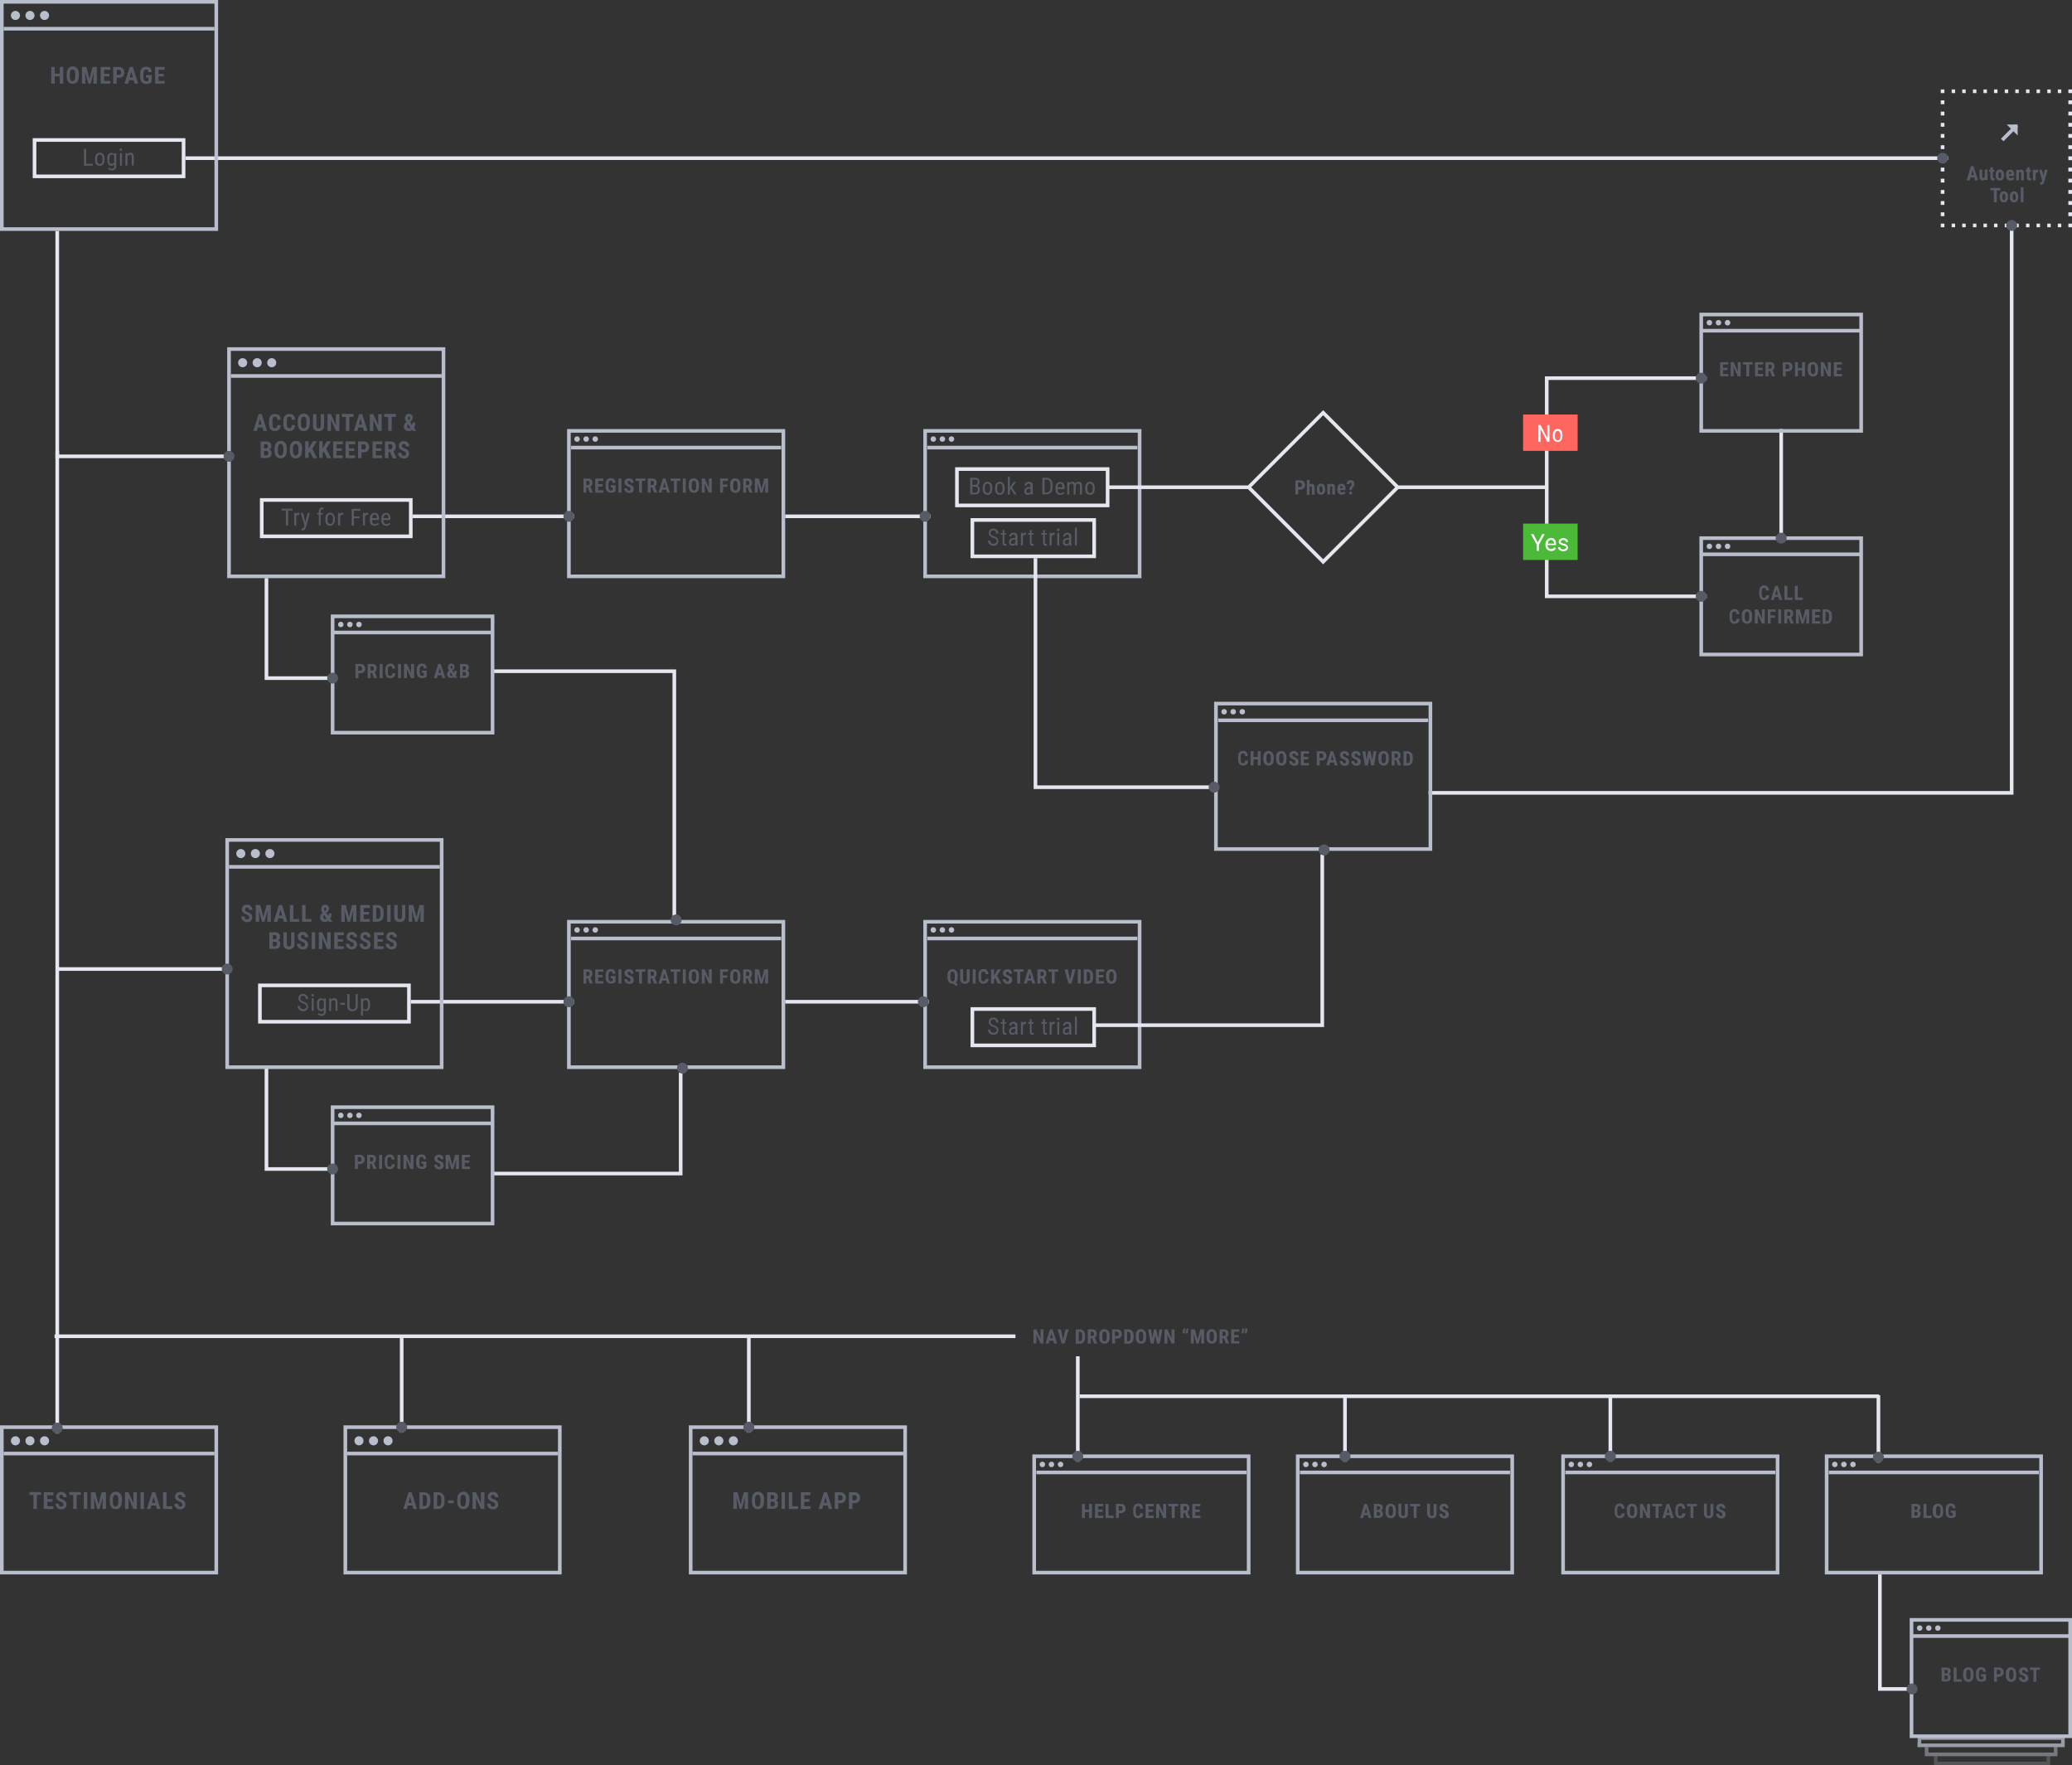 <?xml version="1.0" encoding="utf-8"?>
<!-- Generator: Adobe Illustrator 18.0.0, SVG Export Plug-In . SVG Version: 6.00 Build 0)  -->
<!DOCTYPE svg PUBLIC "-//W3C//DTD SVG 1.1//EN" "http://www.w3.org/Graphics/SVG/1.1/DTD/svg11.dtd">
<svg version="1.1" id="Capa_1" xmlns="http://www.w3.org/2000/svg" xmlns:xlink="http://www.w3.org/1999/xlink" x="0px" y="0px"
	 width="1140px" height="971px" viewBox="0 0 1140 971" enable-background="new 0 0 1140 971" xml:space="preserve">
<rect x="0" y="0" width="1140" height="971" fill="#333333" stroke="none"/>
<g>
	<rect x="1138" y="123" fill="#E4E7EF" width="2" height="2"/>
	<path fill="#E4E7EF" d="M1134.1,125h-1.9v-2h1.9V125z M1128.3,125h-1.9v-2h1.9V125z M1122.4,125h-1.9v-2h1.9V125z M1116.6,125h-1.9
		v-2h1.9V125z M1110.7,125h-1.9v-2h1.9V125z M1104.9,125h-1.9v-2h1.9V125z M1099,125h-1.9v-2h1.9V125z M1093.2,125h-1.9v-2h1.9V125z
		 M1087.4,125h-1.9v-2h1.9V125z M1081.5,125h-1.9v-2h1.9V125z M1075.7,125h-1.9v-2h1.9V125z"/>
	<rect x="1067.8" y="123" fill="#E4E7EF" width="2" height="2"/>
	<path fill="#E4E7EF" d="M1069.8,118.9h-2v-2.1h2V118.9z M1069.8,112.7h-2v-2.1h2V112.7z M1069.8,106.6h-2v-2.1h2V106.6z
		 M1069.8,100.4h-2v-2.1h2V100.4z M1069.8,94.3h-2v-2.1h2V94.3z M1069.8,88.1h-2v-2.1h2V88.1z M1069.8,82h-2v-2.1h2V82z
		 M1069.8,75.8h-2v-2.1h2V75.8z M1069.8,69.7h-2v-2.1h2V69.7z M1069.8,63.5h-2v-2.1h2V63.5z M1069.8,57.3h-2v-2.1h2V57.3z"/>
	<rect x="1067.8" y="49.2" fill="#E4E7EF" width="2" height="2"/>
	<path fill="#E4E7EF" d="M1134.1,51.2h-1.9v-2h1.9V51.2z M1128.3,51.2h-1.9v-2h1.9V51.2z M1122.4,51.2h-1.9v-2h1.9V51.2z
		 M1116.6,51.2h-1.9v-2h1.9V51.2z M1110.7,51.2h-1.9v-2h1.9V51.2z M1104.9,51.2h-1.9v-2h1.9V51.2z M1099,51.2h-1.9v-2h1.9V51.2z
		 M1093.2,51.2h-1.9v-2h1.9V51.2z M1087.4,51.2h-1.9v-2h1.9V51.2z M1081.5,51.2h-1.9v-2h1.9V51.2z M1075.7,51.2h-1.9v-2h1.9V51.2z"
		/>
	<rect x="1138" y="49.2" fill="#E4E7EF" width="2" height="2"/>
	<path fill="#E4E7EF" d="M1140,118.9h-2v-2.1h2V118.9z M1140,112.7h-2v-2.1h2V112.7z M1140,106.6h-2v-2.1h2V106.6z M1140,100.4h-2
		v-2.1h2V100.4z M1140,94.3h-2v-2.1h2V94.3z M1140,88.1h-2v-2.1h2V88.1z M1140,82h-2v-2.1h2V82z M1140,75.8h-2v-2.1h2V75.8z
		 M1140,69.7h-2v-2.1h2V69.7z M1140,63.5h-2v-2.1h2V63.5z M1140,57.3h-2v-2.1h2V57.3z"/>
</g>
<polygon id="Path-4_2_" fill="#E4E7EF" points="32.5,127 30.5,127 30.5,252 123.5,252 123.5,250 32.5,250 "/>
<polygon id="Path-4_6_" fill="#E4E7EF" points="147.6,587 145.6,587 145.6,644 180.5,644 180.5,642 147.6,642 "/>
<polygon id="Path-4_5_" fill="#E4E7EF" points="271,370.2 271,368.2 372,368.2 372,504.5 370,504.5 370,370.2 "/>
<polygon id="Line_4_" fill="#E4E7EF" points="979,236 979,297 981,297 981,236 "/>
<title>[interludio]autoentry-flow</title>
<desc>Created with Sketch.</desc>
<polygon id="arrow" fill="#B8BECC" points="1110.1,68.5 1110.1,74.5 1104.1,68.5 "/>
<polygon id="Line-2" fill="#B8BECC" points="1108.9,68.3 1100.9,76.3 1102.3,77.7 1110.3,69.7 "/>
<path id="External-link" fill="#575B66" d="M1086.3,97.6h-2.2l-0.4,1.6h-1.7l2.4-7.8h1.4l2.5,7.8h-1.7L1086.3,97.6z M1084.5,96.3
	h1.5l-0.7-2.8L1084.5,96.3z M1092,98.7c-0.3,0.4-0.7,0.6-1.3,0.6c-0.5,0-0.9-0.2-1.2-0.6c-0.3-0.4-0.4-0.9-0.4-1.6v-3.8h1.5v3.8
	c0,0.6,0.2,0.8,0.6,0.8c0.3,0,0.6-0.2,0.8-0.5v-4.2h1.5v5.8h-1.4L1092,98.7z M1096.5,92v1.4h0.8v1.1h-0.8v2.9c0,0.2,0,0.4,0.1,0.5
	c0.1,0.1,0.2,0.1,0.4,0.1c0.1,0,0.3,0,0.4,0l0,1.2c-0.3,0.1-0.5,0.1-0.8,0.1c-1,0-1.5-0.6-1.5-1.7v-3.1h-0.7v-1.1h0.7V92H1096.5z
	 M1098,96.1c0-0.9,0.2-1.6,0.6-2.1c0.4-0.5,1-0.8,1.7-0.8c0.7,0,1.3,0.3,1.7,0.8c0.4,0.5,0.6,1.2,0.6,2.1v0.4c0,0.9-0.2,1.6-0.6,2.1
	c-0.4,0.5-1,0.7-1.7,0.7c-0.7,0-1.3-0.2-1.7-0.7c-0.4-0.5-0.6-1.2-0.6-2.1V96.1z M1099.5,96.5c0,1,0.3,1.6,0.8,1.6
	c0.5,0,0.8-0.4,0.8-1.3l0-0.6c0-0.5-0.1-0.9-0.2-1.2c-0.1-0.3-0.4-0.4-0.6-0.4c-0.3,0-0.5,0.1-0.6,0.4c-0.1,0.3-0.2,0.6-0.2,1.2
	V96.5z M1106.2,99.3c-0.8,0-1.4-0.2-1.8-0.7c-0.4-0.5-0.7-1.1-0.7-2v-0.5c0-0.9,0.2-1.6,0.6-2.1c0.4-0.5,1-0.7,1.7-0.7
	c0.7,0,1.3,0.2,1.6,0.7c0.4,0.5,0.6,1.2,0.6,2.1v0.7h-3c0,0.4,0.1,0.7,0.3,0.9c0.2,0.2,0.4,0.3,0.8,0.3c0.5,0,0.9-0.2,1.3-0.5
	l0.6,0.9c-0.2,0.3-0.5,0.5-0.8,0.6C1107,99.2,1106.6,99.3,1106.2,99.3z M1105.2,95.7h1.5v-0.1c0-0.3-0.1-0.6-0.2-0.8
	c-0.1-0.2-0.3-0.3-0.6-0.3c-0.3,0-0.5,0.1-0.6,0.3C1105.3,95,1105.2,95.3,1105.2,95.7z M1110.7,93.4l0,0.6c0.3-0.5,0.8-0.7,1.3-0.7
	c1,0,1.5,0.7,1.5,2.1v3.8h-1.5v-3.7c0-0.3,0-0.6-0.1-0.7c-0.1-0.1-0.3-0.2-0.5-0.2c-0.3,0-0.5,0.1-0.6,0.4v4.2h-1.5v-5.8H1110.7z
	 M1116.6,92v1.4h0.8v1.1h-0.8v2.9c0,0.2,0,0.4,0.1,0.5s0.2,0.1,0.4,0.1c0.1,0,0.3,0,0.4,0l0,1.2c-0.3,0.1-0.5,0.1-0.8,0.1
	c-1,0-1.5-0.6-1.5-1.7v-3.1h-0.7v-1.1h0.7V92H1116.6z M1121.3,94.9l-0.5,0c-0.4,0-0.7,0.2-0.8,0.5v3.8h-1.5v-5.8h1.4l0,0.6
	c0.2-0.5,0.6-0.7,1-0.7c0.2,0,0.3,0,0.4,0.1L1121.3,94.9z M1124.2,96.7l0.8-3.3h1.6l-1.9,6.7c-0.3,1-0.8,1.5-1.6,1.5
	c-0.2,0-0.4,0-0.6-0.1v-1.2l0.2,0c0.2,0,0.4,0,0.5-0.1c0.1-0.1,0.2-0.2,0.3-0.5l0.1-0.4l-1.7-5.9h1.6L1124.2,96.7z M1100.5,104.7
	h-1.9v6.5h-1.6v-6.5h-1.9v-1.3h5.4V104.7z M1100.2,108.1c0-0.9,0.2-1.6,0.6-2.1c0.4-0.5,1-0.8,1.7-0.8c0.7,0,1.3,0.3,1.7,0.8
	c0.4,0.5,0.6,1.2,0.6,2.1v0.4c0,0.9-0.2,1.6-0.6,2.1c-0.4,0.5-1,0.7-1.7,0.7c-0.7,0-1.3-0.2-1.7-0.7c-0.4-0.5-0.6-1.2-0.6-2.1V108.1
	z M1101.7,108.5c0,1,0.3,1.6,0.8,1.6c0.5,0,0.8-0.4,0.8-1.3l0-0.6c0-0.5-0.1-0.9-0.2-1.2c-0.1-0.3-0.4-0.4-0.6-0.4
	c-0.3,0-0.5,0.1-0.6,0.4c-0.1,0.3-0.2,0.6-0.2,1.2V108.5z M1105.8,108.1c0-0.9,0.2-1.6,0.6-2.1c0.4-0.5,1-0.8,1.7-0.8
	c0.7,0,1.3,0.3,1.7,0.8s0.6,1.2,0.6,2.1v0.4c0,0.9-0.2,1.6-0.6,2.1c-0.4,0.5-1,0.7-1.7,0.7c-0.7,0-1.3-0.2-1.7-0.7
	c-0.4-0.5-0.6-1.2-0.6-2.1V108.1z M1107.4,108.5c0,1,0.3,1.6,0.8,1.6c0.5,0,0.8-0.4,0.8-1.3l0-0.6c0-0.5-0.1-0.9-0.2-1.2
	c-0.1-0.3-0.4-0.4-0.6-0.4c-0.3,0-0.5,0.1-0.6,0.4c-0.1,0.3-0.2,0.6-0.2,1.2V108.5z M1113.3,111.2h-1.5v-8.2h1.5V111.2z"/>
<polygon id="Path-4" fill="#E4E7EF" points="1105.8,435.1 786,435.1 786,437.1 1107.8,437.1 1107.8,126.5 1105.8,126.5 "/>
<circle id="Oval--Copy-3" fill="#575B66" cx="1106.8" cy="124" r="3"/>
<path id="Rectangle-7" fill="#B8BECC" d="M314,316h116v-78H314V316z M312,236h120v82H312V236z"/>
<circle id="Oval-4" fill="#B8BECC" cx="317.5" cy="241.5" r="1.5"/>
<circle id="Oval-4_1_" fill="#B8BECC" cx="322.5" cy="241.5" r="1.5"/>
<circle id="Oval-4_2_" fill="#B8BECC" cx="327.5" cy="241.5" r="1.5"/>
<polygon id="Line" fill="#B8BECC" points="314.2,247.2 429.8,247.2 429.8,245.2 314.2,245.2 "/>
<path id="Page-Title" fill="#575B66" d="M323.4,268.1h-0.8v2.9H321v-7.8h2.5c0.8,0,1.4,0.2,1.8,0.6s0.6,1,0.6,1.7
	c0,1-0.4,1.8-1.1,2.2l1.4,3.2v0.1h-1.7L323.4,268.1z M322.6,266.8h0.9c0.3,0,0.6-0.1,0.7-0.3c0.2-0.2,0.2-0.5,0.2-0.8
	c0-0.8-0.3-1.2-0.9-1.2h-0.9V266.8z M331.6,267.6h-2.5v2.1h2.9v1.3h-4.5v-7.8h4.5v1.3h-2.9v1.8h2.5V267.6z M338.7,270.1
	c-0.3,0.3-0.7,0.6-1.1,0.7s-0.9,0.2-1.5,0.2c-0.9,0-1.6-0.3-2.1-0.8s-0.8-1.4-0.8-2.4v-1.4c0-1.1,0.2-1.9,0.7-2.5s1.2-0.9,2.1-0.9
	c0.8,0,1.5,0.2,1.9,0.6s0.7,1.1,0.7,2h-1.5c0-0.5-0.1-0.8-0.3-1s-0.4-0.3-0.8-0.3c-0.4,0-0.7,0.2-0.9,0.5s-0.3,0.8-0.3,1.5v1.4
	c0,0.7,0.1,1.2,0.3,1.6s0.6,0.5,1.1,0.5c0.3,0,0.6-0.1,0.8-0.2l0.1-0.1v-1.4H336v-1.2h2.7V270.1z M341.9,271h-1.6v-7.8h1.6V271z
	 M346.9,268.9c0-0.3-0.1-0.6-0.2-0.7c-0.2-0.2-0.5-0.3-0.9-0.5c-0.8-0.3-1.3-0.6-1.7-1s-0.5-0.9-0.5-1.4c0-0.7,0.2-1.2,0.7-1.6
	s1.1-0.6,1.8-0.6c0.5,0,0.9,0.1,1.3,0.3s0.7,0.5,0.9,0.9c0.2,0.4,0.3,0.8,0.3,1.3H347c0-0.4-0.1-0.6-0.2-0.8s-0.4-0.3-0.7-0.3
	c-0.3,0-0.5,0.1-0.6,0.2c-0.2,0.2-0.2,0.4-0.2,0.7c0,0.2,0.1,0.4,0.3,0.6s0.5,0.4,0.9,0.5c0.8,0.3,1.3,0.6,1.7,1
	c0.3,0.4,0.5,0.9,0.5,1.5c0,0.7-0.2,1.2-0.6,1.6c-0.4,0.4-1,0.6-1.8,0.6c-0.5,0-1-0.1-1.4-0.3c-0.4-0.2-0.7-0.5-1-0.9
	c-0.2-0.4-0.4-0.8-0.4-1.4h1.6c0,0.5,0.1,0.8,0.3,1c0.2,0.2,0.5,0.3,0.9,0.3C346.7,269.8,346.9,269.5,346.9,268.9z M355.1,264.5
	h-1.9v6.5h-1.6v-6.5h-1.9v-1.3h5.4V264.5z M358.8,268.1H358v2.9h-1.6v-7.8h2.5c0.8,0,1.4,0.2,1.8,0.6c0.4,0.4,0.6,1,0.6,1.7
	c0,1-0.4,1.8-1.1,2.2l1.4,3.2v0.1h-1.7L358.8,268.1z M358,266.8h0.9c0.3,0,0.6-0.1,0.7-0.3c0.2-0.2,0.2-0.5,0.2-0.8
	c0-0.8-0.3-1.2-0.9-1.2H358V266.8z M366.6,269.4h-2.2l-0.4,1.6h-1.7l2.4-7.8h1.4l2.5,7.8h-1.7L366.6,269.4z M364.8,268.1h1.5
	l-0.7-2.8L364.8,268.1z M374.3,264.5h-1.9v6.5h-1.6v-6.5h-1.9v-1.3h5.4V264.5z M377.3,271h-1.6v-7.8h1.6V271z M384.6,267.8
	c0,1-0.2,1.9-0.7,2.4s-1.2,0.9-2.1,0.9c-0.9,0-1.6-0.3-2.1-0.9s-0.8-1.4-0.8-2.4v-1.3c0-1.1,0.2-1.9,0.7-2.5s1.2-0.9,2.1-0.9
	c0.9,0,1.6,0.3,2.1,0.9s0.8,1.4,0.8,2.5V267.8z M383,266.5c0-0.7-0.1-1.2-0.3-1.6s-0.5-0.5-0.9-0.5c-0.4,0-0.7,0.2-0.9,0.5
	s-0.3,0.8-0.3,1.5v1.4c0,0.7,0.1,1.2,0.3,1.5s0.5,0.5,0.9,0.5c0.4,0,0.7-0.2,0.9-0.5s0.3-0.8,0.3-1.5V266.5z M391.6,271H390
	l-2.3-5.1v5.1h-1.6v-7.8h1.6l2.3,5.1v-5.1h1.6V271z M400.3,267.8h-2.5v3.2h-1.6v-7.8h4.3v1.3h-2.8v2h2.5V267.8z M407.4,267.8
	c0,1-0.2,1.9-0.7,2.4c-0.5,0.6-1.2,0.9-2.1,0.9c-0.9,0-1.6-0.3-2.1-0.9c-0.5-0.6-0.8-1.4-0.8-2.4v-1.3c0-1.1,0.2-1.9,0.7-2.5
	c0.5-0.6,1.2-0.9,2.1-0.9c0.9,0,1.6,0.3,2.1,0.9c0.5,0.6,0.8,1.4,0.8,2.5V267.8z M405.8,266.5c0-0.7-0.1-1.2-0.3-1.6
	c-0.2-0.3-0.5-0.5-0.9-0.5c-0.4,0-0.7,0.2-0.9,0.5c-0.2,0.3-0.3,0.8-0.3,1.5v1.4c0,0.7,0.1,1.2,0.3,1.5s0.5,0.5,0.9,0.5
	c0.4,0,0.7-0.2,0.9-0.5c0.2-0.3,0.3-0.8,0.3-1.5V266.5z M411.3,268.1h-0.8v2.9h-1.6v-7.8h2.5c0.8,0,1.4,0.2,1.8,0.6s0.6,1,0.6,1.7
	c0,1-0.4,1.8-1.1,2.2l1.4,3.2v0.1h-1.7L411.3,268.1z M410.5,266.8h0.9c0.3,0,0.6-0.1,0.7-0.3s0.2-0.5,0.2-0.8c0-0.8-0.3-1.2-0.9-1.2
	h-0.9V266.8z M417.5,263.2l1.5,5.7l1.5-5.7h2.1v7.8h-1.6v-2.1l0.1-3.3l-1.6,5.4h-1.1l-1.6-5.4l0.1,3.3v2.1h-1.6v-7.8H417.5z"/>
<polygon id="Line_1_" fill="#E4E7EF" points="102,88 1071.8,88 1071.8,86 102,86 "/>
<circle id="Oval-R" fill="#575B66" cx="1068.8" cy="87" r="3"/>
<path id="Rectangle-7_1_" fill="#B8BECC" d="M937,236h86v-62h-86V236z M935,172h90v66h-90V172z"/>
<circle id="Oval-4_3_" fill="#B8BECC" cx="940.5" cy="177.5" r="1.5"/>
<circle id="Oval-4_4_" fill="#B8BECC" cx="945.5" cy="177.5" r="1.5"/>
<circle id="Oval-4_5_" fill="#B8BECC" cx="950.5" cy="177.5" r="1.5"/>
<polygon id="Line_2_" fill="#B8BECC" points="936.7,182.9 1023.3,182.9 1023.3,180.9 936.7,180.9 "/>
<path id="Page-Title_1_" fill="#575B66" d="M950.5,203.6H948v2.1h2.9v1.3h-4.5v-7.8h4.5v1.3H948v1.8h2.5V203.6z M957.7,207h-1.6
	l-2.3-5.1v5.1h-1.6v-7.8h1.6l2.3,5.1v-5.1h1.6V207z M964.3,200.5h-1.9v6.5h-1.6v-6.5h-1.9v-1.3h5.4V200.5z M969.7,203.6h-2.5v2.1
	h2.9v1.3h-4.5v-7.8h4.5v1.3h-2.9v1.8h2.5V203.6z M973.8,204.1H973v2.9h-1.6v-7.8h2.5c0.8,0,1.4,0.2,1.8,0.6c0.4,0.4,0.6,1,0.6,1.7
	c0,1-0.4,1.8-1.1,2.2l1.4,3.2v0.1H975L973.8,204.1z M973,202.8h0.9c0.3,0,0.6-0.1,0.7-0.3c0.2-0.2,0.2-0.5,0.2-0.8
	c0-0.8-0.3-1.2-0.9-1.2H973V202.8z M982.5,204.2v2.8h-1.6v-7.8h2.7c0.8,0,1.4,0.2,1.9,0.7s0.7,1.1,0.7,1.9s-0.2,1.4-0.7,1.8
	s-1.1,0.7-1.9,0.7H982.5z M982.5,202.9h1.1c0.3,0,0.5-0.1,0.7-0.3s0.2-0.5,0.2-0.9c0-0.4-0.1-0.7-0.3-0.9s-0.4-0.3-0.7-0.4h-1.1
	V202.9z M993.1,207h-1.6v-3.3h-2.3v3.3h-1.6v-7.8h1.6v3.2h2.3v-3.2h1.6V207z M1000.3,203.8c0,1-0.2,1.9-0.7,2.4
	c-0.5,0.6-1.2,0.9-2.1,0.9c-0.9,0-1.6-0.3-2.1-0.9c-0.5-0.6-0.8-1.4-0.8-2.4v-1.3c0-1.1,0.2-1.9,0.7-2.5c0.5-0.6,1.2-0.9,2.1-0.9
	c0.9,0,1.6,0.3,2.1,0.9c0.5,0.6,0.8,1.4,0.8,2.5V203.8z M998.7,202.5c0-0.7-0.1-1.2-0.3-1.6c-0.2-0.3-0.5-0.5-0.9-0.5
	c-0.4,0-0.7,0.2-0.9,0.5c-0.2,0.3-0.3,0.8-0.3,1.5v1.4c0,0.7,0.1,1.2,0.3,1.5s0.5,0.5,0.9,0.5c0.4,0,0.7-0.2,0.9-0.5
	c0.2-0.3,0.3-0.8,0.3-1.5V202.5z M1007.3,207h-1.6l-2.3-5.1v5.1h-1.6v-7.8h1.6l2.3,5.1v-5.1h1.6V207z M1013.1,203.6h-2.5v2.1h2.9
	v1.3h-4.5v-7.8h4.5v1.3h-2.9v1.8h2.5V203.6z"/>
<path id="Rectangle-7_2_" fill="#B8BECC" d="M937,359h86v-62h-86V359z M935,295h90v66h-90V295z"/>
<circle id="Oval-4_6_" fill="#B8BECC" cx="940.5" cy="300.5" r="1.5"/>
<circle id="Oval-4_7_" fill="#B8BECC" cx="945.5" cy="300.5" r="1.5"/>
<circle id="Oval-4_8_" fill="#B8BECC" cx="950.5" cy="300.5" r="1.5"/>
<polygon id="Line_3_" fill="#B8BECC" points="936.7,305.9 1023.3,305.9 1023.3,303.9 936.7,303.9 "/>
<path id="Page-Title_2_" fill="#575B66" d="M973.4,327.4c0,0.9-0.3,1.6-0.8,2s-1.1,0.7-2,0.7c-0.9,0-1.6-0.3-2-0.9
	c-0.5-0.6-0.7-1.4-0.7-2.5v-1.3c0-1.1,0.2-1.9,0.7-2.5c0.5-0.6,1.2-0.9,2-0.9c0.9,0,1.5,0.2,1.9,0.7c0.4,0.5,0.7,1.2,0.8,2.1h-1.6
	c0-0.6-0.1-0.9-0.3-1.1s-0.4-0.3-0.9-0.3c-0.4,0-0.7,0.1-0.9,0.4c-0.2,0.3-0.3,0.8-0.3,1.5v1.5c0,0.8,0.1,1.3,0.3,1.6
	c0.2,0.3,0.5,0.4,0.9,0.4c0.4,0,0.7-0.1,0.9-0.3c0.2-0.2,0.2-0.6,0.3-1.1H973.4z M978.5,328.4h-2.2L976,330h-1.7l2.4-7.8h1.4
	l2.5,7.8h-1.7L978.5,328.4z M976.7,327.1h1.5l-0.7-2.8L976.7,327.1z M983.4,328.7h2.8v1.3h-4.4v-7.8h1.6V328.7z M989.1,328.7h2.8
	v1.3h-4.4v-7.8h1.6V328.7z M957.1,340.4c0,0.9-0.3,1.6-0.8,2s-1.1,0.7-2,0.7c-0.9,0-1.6-0.3-2-0.9c-0.5-0.6-0.7-1.4-0.7-2.5v-1.3
	c0-1.1,0.2-1.9,0.7-2.5c0.5-0.6,1.2-0.9,2-0.9c0.9,0,1.5,0.2,1.9,0.7c0.4,0.5,0.7,1.2,0.8,2.1h-1.6c0-0.6-0.1-0.9-0.3-1.1
	s-0.4-0.3-0.9-0.3c-0.4,0-0.7,0.1-0.9,0.4c-0.2,0.3-0.3,0.8-0.3,1.5v1.5c0,0.8,0.1,1.3,0.3,1.6c0.2,0.3,0.5,0.4,0.9,0.4
	c0.4,0,0.7-0.1,0.9-0.3c0.2-0.2,0.2-0.6,0.3-1.1H957.1z M964,339.8c0,1-0.2,1.9-0.7,2.4s-1.2,0.9-2.1,0.9c-0.9,0-1.6-0.3-2.1-0.9
	s-0.8-1.4-0.8-2.4v-1.3c0-1.1,0.2-1.9,0.7-2.5s1.2-0.9,2.1-0.9c0.9,0,1.6,0.3,2.1,0.9s0.8,1.4,0.8,2.5V339.8z M962.4,338.5
	c0-0.7-0.1-1.2-0.3-1.6s-0.5-0.5-0.9-0.5c-0.4,0-0.7,0.2-0.9,0.5s-0.3,0.8-0.3,1.5v1.4c0,0.7,0.1,1.2,0.3,1.5s0.5,0.5,0.9,0.5
	c0.4,0,0.7-0.2,0.9-0.5s0.3-0.8,0.3-1.5V338.5z M971,343h-1.6l-2.3-5.1v5.1h-1.6v-7.8h1.6l2.3,5.1v-5.1h1.6V343z M976.7,339.8h-2.5
	v3.2h-1.6v-7.8h4.3v1.3h-2.8v2h2.5V339.8z M980,343h-1.6v-7.8h1.6V343z M984.1,340.1h-0.8v2.9h-1.6v-7.8h2.5c0.8,0,1.4,0.2,1.8,0.6
	c0.4,0.4,0.6,1,0.6,1.7c0,1-0.4,1.8-1.1,2.2l1.4,3.2v0.1h-1.7L984.1,340.1z M983.3,338.8h0.9c0.3,0,0.6-0.1,0.7-0.3s0.2-0.5,0.2-0.8
	c0-0.8-0.3-1.2-0.9-1.2h-0.9V338.8z M990.3,335.2l1.5,5.7l1.5-5.7h2.1v7.8h-1.6v-2.1l0.1-3.3l-1.6,5.4h-1.1l-1.6-5.4l0.1,3.3v2.1
	h-1.6v-7.8H990.3z M1001.1,339.6h-2.5v2.1h2.9v1.3H997v-7.8h4.5v1.3h-2.9v1.8h2.5V339.6z M1002.8,343v-7.8h2.1
	c0.9,0,1.6,0.3,2.2,0.9s0.8,1.4,0.8,2.4v1.3c0,1-0.3,1.8-0.8,2.4s-1.3,0.9-2.2,0.9H1002.8z M1004.4,336.5v5.2h0.5
	c0.5,0,0.9-0.1,1.1-0.4s0.3-0.8,0.3-1.4v-1.4c0-0.7-0.1-1.2-0.3-1.5s-0.6-0.4-1-0.5H1004.4z"/>
<circle id="Oval-R_1_" fill="#575B66" cx="980" cy="296" r="3"/>
<path id="Rectangle-7_3_" fill="#B8BECC" d="M2,2v123h116V2H2z M0,0h120v127H0V0z"/>
<circle id="Oval-4_9_" fill="#B8BECC" cx="8.5" cy="8.5" r="2.5"/>
<circle id="Oval-4_10_" fill="#B8BECC" cx="16.5" cy="8.5" r="2.5"/>
<circle id="Oval-4_11_" fill="#B8BECC" cx="24.5" cy="8.5" r="2.5"/>
<path id="Line_5_" fill="none" stroke="#B8BECC" stroke-width="2" d="M2,15.8h116"/>
<path id="Homepage" fill="#575B66" d="M34.8,46h-1.9v-4h-2.8v4h-1.9v-9.2h1.9v3.7h2.8v-3.7h1.9V46z M43.3,42.2
	c0,1.2-0.3,2.2-0.9,2.9s-1.4,1-2.4,1c-1,0-1.9-0.3-2.4-1s-0.9-1.6-0.9-2.9v-1.6c0-1.3,0.3-2.3,0.9-3s1.4-1.1,2.5-1.1
	c1,0,1.8,0.4,2.4,1.1s0.9,1.7,0.9,2.9V42.2z M41.4,40.7c0-0.8-0.1-1.5-0.4-1.9s-0.6-0.6-1.1-0.6c-0.5,0-0.9,0.2-1.1,0.6
	s-0.4,1-0.4,1.8v1.6c0,0.8,0.1,1.4,0.4,1.8s0.6,0.6,1.1,0.6c0.5,0,0.8-0.2,1.1-0.6c0.2-0.4,0.4-1,0.4-1.7V40.7z M47.5,36.8l1.7,6.7
	l1.7-6.7h2.4V46h-1.9v-2.5l0.2-3.9L49.9,46h-1.3l-1.8-6.4l0.2,3.9V46h-1.9v-9.2H47.5z M60.2,42h-2.9v2.5h3.4V46h-5.3v-9.2h5.3v1.6
	h-3.4v2.2h2.9V42z M64.2,42.8V46h-1.9v-9.2h3.1c0.9,0,1.6,0.3,2.2,0.9s0.8,1.3,0.8,2.2s-0.3,1.6-0.8,2.1s-1.3,0.8-2.2,0.8H64.2z
	 M64.2,41.2h1.3c0.4,0,0.6-0.1,0.8-0.3s0.3-0.6,0.3-1c0-0.5-0.1-0.8-0.3-1.1s-0.5-0.4-0.8-0.4h-1.3V41.2z M73.5,44.1H71L70.5,46h-2
	l2.9-9.2h1.7L76,46h-2L73.5,44.1z M71.4,42.6h1.7l-0.9-3.3L71.4,42.6z M83.5,45c-0.4,0.4-0.8,0.7-1.3,0.9s-1.1,0.3-1.7,0.3
	c-1.1,0-1.9-0.3-2.5-1s-0.9-1.6-0.9-2.9v-1.7c0-1.3,0.3-2.3,0.8-2.9s1.4-1,2.4-1c1,0,1.8,0.2,2.3,0.7s0.8,1.3,0.9,2.3h-1.8
	c-0.1-0.6-0.2-1-0.4-1.2s-0.5-0.3-0.9-0.3c-0.5,0-0.9,0.2-1.1,0.6s-0.3,1-0.4,1.8v1.7c0,0.8,0.1,1.5,0.4,1.8s0.7,0.6,1.2,0.6
	c0.4,0,0.7-0.1,0.9-0.2l0.2-0.1v-1.7h-1.3v-1.4h3.2V45z M90.1,42h-2.9v2.5h3.4V46h-5.3v-9.2h5.3v1.6h-3.4v2.2h2.9V42z"/>
<path id="Rectangle" fill="#E4E7EF" d="M20,96h80V78H20V96z M18,76h84v22H18V76z"/>
<path id="Label" fill="#575B66" d="M47.4,90.1h3.6v1h-4.8v-9.2h1.2V90.1z M52.3,87.3c0-1,0.2-1.8,0.7-2.4s1.1-0.9,1.9-0.9
	s1.4,0.3,1.9,0.9c0.5,0.6,0.7,1.3,0.7,2.3v0.7c0,1-0.2,1.8-0.7,2.4c-0.5,0.6-1.1,0.9-1.9,0.9c-0.8,0-1.4-0.3-1.9-0.8
	S52.3,89,52.3,88V87.3z M53.4,87.9c0,0.7,0.1,1.3,0.4,1.7s0.7,0.6,1.1,0.6c1,0,1.5-0.7,1.5-2.1v-0.8c0-0.7-0.1-1.3-0.4-1.7
	c-0.3-0.4-0.7-0.6-1.1-0.6c-0.5,0-0.8,0.2-1.1,0.6c-0.3,0.4-0.4,1-0.4,1.7V87.9z M59,87.3c0-1.1,0.2-1.9,0.6-2.4
	c0.4-0.5,1-0.8,1.7-0.8c0.7,0,1.2,0.3,1.6,0.9l0.1-0.8h1v6.9c0,0.9-0.2,1.5-0.7,2s-1,0.7-1.8,0.7c-0.3,0-0.7-0.1-1.1-0.3
	c-0.4-0.2-0.7-0.4-0.9-0.6l0.5-0.8c0.5,0.5,1,0.7,1.5,0.7c0.9,0,1.4-0.5,1.4-1.5v-0.9c-0.4,0.5-0.9,0.8-1.5,0.8
	c-0.7,0-1.3-0.3-1.7-0.8c-0.4-0.5-0.6-1.3-0.6-2.3V87.3z M60.1,87.9c0,0.8,0.1,1.3,0.3,1.7c0.2,0.4,0.6,0.5,1.1,0.5
	c0.6,0,1-0.3,1.3-0.9v-3.4c-0.3-0.6-0.7-0.8-1.2-0.8c-0.5,0-0.9,0.2-1.1,0.5c-0.2,0.4-0.3,0.9-0.3,1.7V87.9z M67.1,91.1H66v-6.9h1.1
	V91.1z M67.2,82.4c0,0.2-0.1,0.3-0.2,0.5C66.9,83,66.7,83,66.5,83c-0.2,0-0.4-0.1-0.5-0.2c-0.1-0.1-0.2-0.3-0.2-0.5
	c0-0.2,0.1-0.4,0.2-0.5c0.1-0.1,0.3-0.2,0.5-0.2c0.2,0,0.4,0.1,0.5,0.2C67.1,82,67.2,82.2,67.2,82.4z M70.1,84.2l0,0.7
	c0.4-0.6,1-0.9,1.7-0.9c1.2,0,1.8,0.8,1.8,2.4v4.6h-1.1v-4.5c0-0.5-0.1-0.9-0.3-1.1c-0.2-0.2-0.4-0.3-0.8-0.3
	c-0.3,0-0.5,0.1-0.8,0.3c-0.2,0.2-0.4,0.4-0.5,0.7v5h-1.1v-6.9H70.1z"/>
<path id="Rectangle-7_4_" fill="#B8BECC" d="M510,316h116v-78H510V316z M508,236h120v82H508V236z"/>
<circle id="Oval-4_12_" fill="#B8BECC" cx="513.5" cy="241.5" r="1.5"/>
<circle id="Oval-4_13_" fill="#B8BECC" cx="518.5" cy="241.5" r="1.5"/>
<circle id="Oval-4_14_" fill="#B8BECC" cx="523.5" cy="241.5" r="1.5"/>
<polygon id="Line_6_" fill="#B8BECC" points="510.2,247.2 625.8,247.2 625.8,245.2 510.2,245.2 "/>
<path id="Rectangle_1_" fill="#E4E7EF" d="M536,305h65v-18h-65V305z M534,285h69v22h-69V285z"/>
<path id="Label_1_" fill="#575B66" d="M548.4,297.7c0-0.5-0.1-0.8-0.4-1.1c-0.2-0.2-0.7-0.5-1.4-0.7c-0.7-0.2-1.2-0.5-1.5-0.7
	c-0.3-0.3-0.6-0.5-0.8-0.9c-0.2-0.3-0.3-0.7-0.3-1.1c0-0.7,0.2-1.3,0.7-1.8c0.5-0.5,1.1-0.7,1.9-0.7c0.5,0,1,0.1,1.4,0.4
	c0.4,0.2,0.7,0.6,1,1s0.3,0.9,0.3,1.4h-1.2c0-0.6-0.1-1-0.4-1.3c-0.3-0.3-0.7-0.5-1.2-0.5c-0.5,0-0.8,0.1-1.1,0.4
	c-0.3,0.3-0.4,0.6-0.4,1.1c0,0.4,0.1,0.7,0.4,1c0.3,0.3,0.7,0.5,1.3,0.7c0.9,0.3,1.6,0.7,2,1.1c0.4,0.4,0.6,1,0.6,1.7
	c0,0.7-0.2,1.3-0.7,1.8c-0.5,0.5-1.1,0.7-2,0.7c-0.5,0-1-0.1-1.5-0.4c-0.5-0.2-0.8-0.6-1.1-1s-0.4-0.9-0.4-1.5h1.2
	c0,0.6,0.2,1,0.5,1.3c0.3,0.3,0.8,0.5,1.3,0.5c0.5,0,0.9-0.1,1.2-0.4C548.3,298.5,548.4,298.2,548.4,297.7z M552.6,291.5v1.7h1v0.9
	h-1v4.3c0,0.3,0,0.5,0.1,0.6s0.2,0.2,0.5,0.2c0.1,0,0.3,0,0.5-0.1l0,1c-0.3,0.1-0.5,0.1-0.8,0.1c-0.4,0-0.8-0.2-1-0.5
	c-0.2-0.3-0.3-0.8-0.3-1.3v-4.3h-1v-0.9h1v-1.7H552.6z M558.8,300c-0.1-0.1-0.1-0.4-0.1-0.7c-0.4,0.6-0.9,0.9-1.5,0.9
	c-0.6,0-1.1-0.2-1.5-0.5s-0.5-0.8-0.5-1.5c0-0.7,0.2-1.3,0.7-1.7c0.5-0.4,1.1-0.6,1.9-0.6h0.8v-0.7c0-0.4-0.1-0.7-0.3-0.9
	c-0.2-0.2-0.5-0.3-0.8-0.3c-0.3,0-0.6,0.1-0.8,0.3c-0.2,0.2-0.3,0.5-0.3,0.8h-1.1c0-0.4,0.1-0.7,0.3-1c0.2-0.3,0.5-0.6,0.8-0.8
	c0.4-0.2,0.7-0.3,1.2-0.3c0.7,0,1.2,0.2,1.6,0.5c0.4,0.3,0.6,0.9,0.6,1.5v3.5c0,0.5,0.1,1,0.2,1.4v0.1H558.8z M557.3,299.2
	c0.3,0,0.5-0.1,0.8-0.2c0.2-0.2,0.4-0.3,0.5-0.6v-1.6H558c-0.5,0-1,0.1-1.3,0.4c-0.3,0.2-0.5,0.6-0.5,1c0,0.4,0.1,0.7,0.2,0.8
	C556.6,299.1,556.9,299.2,557.3,299.2z M564.5,294.2c-0.2,0-0.3,0-0.5,0c-0.6,0-1,0.3-1.2,0.9v4.9h-1.1v-6.9h1.1l0,0.7
	c0.3-0.6,0.7-0.8,1.3-0.8c0.2,0,0.3,0,0.4,0.1L564.5,294.2z M567.6,291.5v1.7h1v0.9h-1v4.3c0,0.3,0,0.5,0.1,0.6s0.2,0.2,0.5,0.2
	c0.1,0,0.3,0,0.5-0.1l0,1c-0.3,0.1-0.5,0.1-0.8,0.1c-0.4,0-0.8-0.2-1-0.5c-0.2-0.3-0.3-0.8-0.3-1.3v-4.3h-1v-0.9h1v-1.7H567.6z
	 M574.9,291.5v1.7h1v0.9h-1v4.3c0,0.3,0,0.5,0.1,0.6s0.2,0.2,0.5,0.2c0.1,0,0.3,0,0.5-0.1l0,1c-0.3,0.1-0.5,0.1-0.8,0.1
	c-0.4,0-0.8-0.2-1-0.5s-0.3-0.8-0.3-1.3v-4.3h-1v-0.9h1v-1.7H574.9z M580.3,294.2c-0.2,0-0.3,0-0.5,0c-0.6,0-1,0.3-1.2,0.9v4.9h-1.1
	v-6.9h1.1l0,0.7c0.3-0.6,0.7-0.8,1.3-0.8c0.2,0,0.3,0,0.4,0.1L580.3,294.2z M582.8,300h-1.1v-6.9h1.1V300z M582.9,291.4
	c0,0.2-0.1,0.3-0.2,0.5c-0.1,0.1-0.3,0.2-0.5,0.2c-0.2,0-0.4-0.1-0.5-0.2c-0.1-0.1-0.2-0.3-0.2-0.5s0.1-0.4,0.2-0.5
	c0.1-0.1,0.3-0.2,0.5-0.2c0.2,0,0.4,0.1,0.5,0.2S582.9,291.2,582.9,291.4z M588.4,300c-0.1-0.1-0.1-0.4-0.1-0.7
	c-0.4,0.6-0.9,0.9-1.5,0.9c-0.6,0-1.1-0.2-1.5-0.5s-0.5-0.8-0.5-1.5c0-0.7,0.2-1.3,0.7-1.7c0.5-0.4,1.1-0.6,1.9-0.6h0.8v-0.7
	c0-0.4-0.1-0.7-0.3-0.9c-0.2-0.2-0.5-0.3-0.8-0.3c-0.3,0-0.6,0.1-0.8,0.3c-0.2,0.2-0.3,0.5-0.3,0.8h-1.1c0-0.4,0.1-0.7,0.3-1
	c0.2-0.3,0.5-0.6,0.8-0.8c0.4-0.2,0.7-0.3,1.2-0.3c0.7,0,1.2,0.2,1.6,0.5c0.4,0.3,0.6,0.9,0.6,1.5v3.5c0,0.5,0.1,1,0.2,1.4v0.1
	H588.4z M586.9,299.2c0.3,0,0.5-0.1,0.8-0.2c0.2-0.2,0.4-0.3,0.5-0.6v-1.6h-0.6c-0.5,0-1,0.1-1.3,0.4c-0.3,0.2-0.5,0.6-0.5,1
	c0,0.4,0.1,0.7,0.2,0.8C586.2,299.1,586.5,299.2,586.9,299.2z M592.5,300h-1.1v-9.8h1.1V300z"/>
<path id="Rectangle_2_" fill="#E4E7EF" d="M527.5,277h80.9v-18h-80.9V277z M525.5,257h84.9v22h-84.9V257z"/>
<path id="Label_2_" fill="#575B66" d="M533.8,272v-9.2h2.6c0.8,0,1.5,0.2,1.9,0.6c0.4,0.4,0.6,1,0.6,1.8c0,0.4-0.1,0.8-0.3,1.1
	s-0.5,0.6-0.9,0.8c0.4,0.1,0.8,0.4,1,0.8s0.4,0.9,0.4,1.4c0,0.8-0.2,1.5-0.7,2c-0.5,0.5-1.1,0.7-1.9,0.7H533.8z M535,267.7v3.3h1.6
	c0.4,0,0.8-0.1,1-0.4c0.3-0.3,0.4-0.7,0.4-1.2c0-1.1-0.5-1.7-1.4-1.7H535z M535,266.7h1.5c0.4,0,0.7-0.1,1-0.4
	c0.2-0.3,0.4-0.6,0.4-1.1c0-0.5-0.1-0.9-0.3-1.1c-0.2-0.2-0.6-0.3-1-0.3H535V266.7z M540.7,268.3c0-1,0.2-1.8,0.7-2.4
	c0.5-0.6,1.1-0.9,1.9-0.9c0.8,0,1.4,0.3,1.9,0.9c0.5,0.6,0.7,1.3,0.7,2.3v0.7c0,1-0.2,1.8-0.7,2.4c-0.5,0.6-1.1,0.9-1.9,0.9
	c-0.8,0-1.4-0.3-1.9-0.8c-0.5-0.6-0.7-1.3-0.7-2.3V268.3z M541.8,268.9c0,0.7,0.1,1.3,0.4,1.7c0.3,0.4,0.7,0.6,1.1,0.6
	c1,0,1.5-0.7,1.5-2.1v-0.8c0-0.7-0.1-1.3-0.4-1.7c-0.3-0.4-0.7-0.6-1.1-0.6c-0.5,0-0.8,0.2-1.1,0.6c-0.3,0.4-0.4,1-0.4,1.7V268.9z
	 M547.5,268.3c0-1,0.2-1.8,0.7-2.4c0.5-0.6,1.1-0.9,1.9-0.9c0.8,0,1.4,0.3,1.9,0.9c0.5,0.6,0.7,1.3,0.7,2.3v0.7c0,1-0.2,1.8-0.7,2.4
	c-0.5,0.6-1.1,0.9-1.9,0.9c-0.8,0-1.4-0.3-1.9-0.8c-0.5-0.6-0.7-1.3-0.7-2.3V268.3z M548.6,268.9c0,0.7,0.1,1.3,0.4,1.7
	c0.3,0.4,0.7,0.6,1.1,0.6c1,0,1.5-0.7,1.5-2.1v-0.8c0-0.7-0.1-1.3-0.4-1.7c-0.3-0.4-0.7-0.6-1.1-0.6c-0.5,0-0.8,0.2-1.1,0.6
	c-0.3,0.4-0.4,1-0.4,1.7V268.9z M556.2,268.9l-0.6,0.7v2.5h-1.1v-9.8h1.1v5.8l2.1-3h1.3l-2.2,2.9l2.5,4H558L556.2,268.9z M567.2,272
	c-0.1-0.1-0.1-0.4-0.1-0.7c-0.4,0.6-0.9,0.9-1.5,0.9c-0.6,0-1.1-0.2-1.5-0.5s-0.5-0.8-0.5-1.5c0-0.7,0.2-1.3,0.7-1.7
	c0.5-0.4,1.1-0.6,1.9-0.6h0.8v-0.7c0-0.4-0.1-0.7-0.3-0.9c-0.2-0.2-0.5-0.3-0.8-0.3c-0.3,0-0.6,0.1-0.8,0.3
	c-0.2,0.2-0.3,0.5-0.3,0.8h-1.1c0-0.4,0.1-0.7,0.3-1c0.2-0.3,0.5-0.6,0.8-0.8c0.4-0.2,0.7-0.3,1.2-0.3c0.7,0,1.2,0.2,1.6,0.5
	s0.6,0.9,0.6,1.5v3.5c0,0.5,0.1,1,0.2,1.4v0.1H567.2z M565.7,271.2c0.3,0,0.5-0.1,0.8-0.2s0.4-0.3,0.5-0.6v-1.6h-0.6
	c-0.5,0-1,0.1-1.3,0.4c-0.3,0.2-0.5,0.6-0.5,1c0,0.4,0.1,0.7,0.2,0.8C565.1,271.1,565.4,271.2,565.7,271.2z M573.5,272v-9.2h2.2
	c1.1,0,1.9,0.3,2.5,1c0.6,0.7,0.9,1.6,0.9,2.8v1.5c0,1.2-0.3,2.2-0.9,2.8s-1.5,1-2.6,1H573.5z M574.7,263.8v7.2h0.9
	c0.8,0,1.4-0.2,1.8-0.7c0.4-0.5,0.6-1.2,0.6-2.1v-1.6c0-1-0.2-1.7-0.6-2.1c-0.4-0.5-0.9-0.7-1.7-0.7H574.7z M583.4,272.2
	c-0.9,0-1.5-0.3-2-0.8c-0.5-0.5-0.7-1.3-0.7-2.2v-0.8c0-1,0.2-1.8,0.7-2.4c0.4-0.6,1.1-0.9,1.9-0.9c0.8,0,1.4,0.3,1.8,0.8
	c0.4,0.5,0.6,1.3,0.6,2.4v0.7h-3.8v0.2c0,0.7,0.1,1.3,0.4,1.6c0.3,0.3,0.7,0.5,1.2,0.5c0.3,0,0.6-0.1,0.9-0.2
	c0.3-0.1,0.5-0.3,0.7-0.6l0.6,0.7C585.2,271.8,584.4,272.2,583.4,272.2z M583.3,266c-0.5,0-0.8,0.2-1,0.5c-0.2,0.3-0.4,0.8-0.4,1.5
	h2.7v-0.2c0-0.7-0.1-1.1-0.4-1.4C584,266.2,583.7,266,583.3,266z M588.3,265.2l0,0.6c0.4-0.5,1-0.8,1.7-0.8c0.8,0,1.3,0.3,1.6,1
	c0.4-0.7,1-1,1.8-1c1.3,0,1.9,0.8,1.9,2.4v4.6h-1.1v-4.5c0-0.5-0.1-0.9-0.3-1.1c-0.2-0.2-0.5-0.4-0.9-0.4c-0.3,0-0.6,0.1-0.8,0.4
	c-0.2,0.3-0.3,0.6-0.4,1v4.6h-1.1v-4.6c0-1-0.4-1.4-1.2-1.4c-0.6,0-1,0.3-1.2,0.9v5.1h-1.1v-6.9H588.3z M597.1,268.3
	c0-1,0.2-1.8,0.7-2.4c0.5-0.6,1.1-0.9,1.9-0.9c0.8,0,1.4,0.3,1.9,0.9c0.5,0.6,0.7,1.3,0.7,2.3v0.7c0,1-0.2,1.8-0.7,2.4
	c-0.5,0.6-1.1,0.9-1.9,0.9c-0.8,0-1.4-0.3-1.9-0.8c-0.5-0.6-0.7-1.3-0.7-2.3V268.3z M598.2,268.9c0,0.7,0.1,1.3,0.4,1.7
	c0.3,0.4,0.7,0.6,1.1,0.6c1,0,1.5-0.7,1.5-2.1v-0.8c0-0.7-0.1-1.3-0.4-1.7c-0.3-0.4-0.7-0.6-1.1-0.6c-0.5,0-0.8,0.2-1.1,0.6
	c-0.3,0.4-0.4,1-0.4,1.7V268.9z"/>
<polygon id="Line_7_" fill="#E4E7EF" points="227,285 316,285 316,283 227,283 "/>
<circle id="Oval-R_2_" fill="#575B66" cx="313" cy="284" r="3"/>
<polygon id="Line_8_" fill="#E4E7EF" points="432,285 512,285 512,283 432,283 "/>
<circle id="Oval-R_3_" fill="#575B66" cx="509" cy="284" r="3"/>
<polygon id="Path-4_1_" fill="#E4E7EF" points="852,209 939,209 939,207 850,207 850,329 939,329 939,327 852,327 "/>
<circle id="Oval--Copy-3_1_" fill="#575B66" cx="936" cy="328" r="3"/>
<circle id="Oval--Copy-3_2_" fill="#575B66" cx="936" cy="208" r="3"/>
<path fill="#E4E7EF" d="M769.4,267L728,225.6L686.6,267H610v2h76.6l41.4,41.4l41.4-41.4h80.9v-2H769.4z M728,307.6L688.4,268
	l39.6-39.6l39.6,39.6L728,307.6z"/>
<path id="Success_x3F_" fill="#575B66" d="M714.3,269.2v2.8h-1.6v-7.8h2.7c0.8,0,1.4,0.2,1.9,0.7c0.5,0.5,0.7,1.1,0.7,1.9
	s-0.2,1.4-0.7,1.8s-1.1,0.7-1.9,0.7H714.3z M714.3,267.9h1.1c0.3,0,0.5-0.1,0.7-0.3c0.2-0.2,0.2-0.5,0.2-0.9c0-0.4-0.1-0.7-0.3-0.9
	c-0.2-0.2-0.4-0.3-0.7-0.4h-1.1V267.9z M720.5,266.7c0.3-0.4,0.7-0.6,1.2-0.6c0.5,0,0.9,0.2,1.2,0.6c0.3,0.4,0.4,0.9,0.4,1.7v3.7
	h-1.5v-3.7c0-0.3-0.1-0.6-0.2-0.7c-0.1-0.2-0.3-0.2-0.5-0.2c-0.3,0-0.5,0.1-0.6,0.4v4.3H719v-8.2h1.5V266.7z M724.5,268.9
	c0-0.9,0.2-1.6,0.6-2.1c0.4-0.5,1-0.8,1.7-0.8c0.7,0,1.3,0.3,1.7,0.8c0.4,0.5,0.6,1.2,0.6,2.1v0.4c0,0.9-0.2,1.6-0.6,2.1
	c-0.4,0.5-1,0.7-1.7,0.7c-0.7,0-1.3-0.2-1.7-0.7s-0.6-1.2-0.6-2.1V268.9z M726,269.3c0,1,0.3,1.6,0.8,1.6c0.5,0,0.8-0.4,0.8-1.3
	l0-0.6c0-0.5-0.1-0.9-0.2-1.2c-0.1-0.3-0.4-0.4-0.6-0.4c-0.3,0-0.5,0.1-0.6,0.4s-0.2,0.6-0.2,1.2V269.3z M731.7,266.2l0,0.6
	c0.3-0.5,0.8-0.7,1.3-0.7c1,0,1.5,0.7,1.5,2.1v3.8h-1.5v-3.7c0-0.3,0-0.6-0.1-0.7s-0.3-0.2-0.5-0.2c-0.3,0-0.5,0.1-0.6,0.4v4.2h-1.5
	v-5.8H731.7z M738.3,272.1c-0.8,0-1.4-0.2-1.8-0.7c-0.4-0.5-0.7-1.1-0.7-2v-0.5c0-0.9,0.2-1.6,0.6-2.1c0.4-0.5,1-0.7,1.7-0.7
	c0.7,0,1.3,0.2,1.6,0.7c0.4,0.5,0.6,1.2,0.6,2.1v0.7h-3c0,0.4,0.1,0.7,0.3,0.9c0.2,0.2,0.4,0.3,0.8,0.3c0.5,0,0.9-0.2,1.3-0.5
	l0.6,0.9c-0.2,0.3-0.5,0.5-0.8,0.6S738.7,272.1,738.3,272.1z M737.3,268.5h1.5v-0.1c0-0.3-0.1-0.6-0.2-0.8s-0.3-0.3-0.6-0.3
	c-0.3,0-0.5,0.1-0.6,0.3C737.4,267.8,737.3,268.1,737.3,268.5z M742.4,269.6c0-0.5,0-0.9,0.1-1.2c0.1-0.3,0.3-0.6,0.5-0.8
	c0.3-0.3,0.4-0.5,0.5-0.7c0.1-0.2,0.1-0.4,0.1-0.6c0-0.6-0.2-0.9-0.6-0.9c-0.2,0-0.3,0.1-0.4,0.2c-0.1,0.2-0.2,0.4-0.2,0.7h-1.5
	c0-0.7,0.2-1.2,0.6-1.6s0.9-0.6,1.5-0.6c0.7,0,1.2,0.2,1.6,0.6c0.4,0.4,0.6,0.9,0.6,1.6c0,0.6-0.2,1.1-0.7,1.6l-0.4,0.5
	c-0.1,0.2-0.3,0.4-0.3,0.5c-0.1,0.2-0.1,0.4-0.1,0.7H742.4z M742.3,271.2c0-0.2,0.1-0.4,0.2-0.6s0.4-0.2,0.6-0.2
	c0.2,0,0.4,0.1,0.6,0.2c0.2,0.2,0.2,0.4,0.2,0.6c0,0.2-0.1,0.4-0.2,0.6s-0.4,0.2-0.6,0.2c-0.3,0-0.5-0.1-0.6-0.2
	S742.3,271.5,742.3,271.2z"/>
<rect id="Rectangle_3_" x="838" y="228" fill="#FF6660" width="30" height="20"/>
<path id="Error_x21_" fill="#FFFFFF" d="M852.5,243h-1.2l-3.7-7.1v7.1h-1.2v-9.2h1.2l3.7,7.2v-7.2h1.2V243z M854.4,239.2
	c0-1,0.2-1.8,0.7-2.4s1.1-0.9,1.9-0.9s1.4,0.3,1.9,0.9s0.7,1.3,0.7,2.3v0.7c0,1-0.2,1.8-0.7,2.4s-1.1,0.9-1.9,0.9
	c-0.8,0-1.4-0.3-1.9-0.8c-0.5-0.6-0.7-1.3-0.7-2.3V239.2z M855.5,239.9c0,0.7,0.1,1.3,0.4,1.7s0.7,0.6,1.1,0.6c1,0,1.5-0.7,1.5-2.1
	v-0.8c0-0.7-0.1-1.3-0.4-1.7s-0.7-0.6-1.1-0.6c-0.5,0-0.8,0.2-1.1,0.6s-0.4,1-0.4,1.7V239.9z"/>
<rect id="Rectangle_4_" x="838" y="288" fill="#4CBA38" width="30" height="20"/>
<path id="Success_x21_" fill="#FFFFFF" d="M846.1,298.4l2.4-4.6h1.4l-3.2,5.8v3.4h-1.2v-3.4l-3.2-5.8h1.4L846.1,298.4z M853.5,303.1
	c-0.9,0-1.7-0.3-2.3-0.9s-0.9-1.4-0.9-2.5v-0.2c0-0.7,0.1-1.3,0.4-1.8s0.6-1,1.1-1.3s1-0.5,1.5-0.5c0.9,0,1.6,0.3,2.1,0.9
	s0.7,1.4,0.7,2.5v0.5h-4.7c0,0.7,0.2,1.2,0.6,1.6s0.9,0.6,1.4,0.6c0.4,0,0.8-0.1,1.1-0.3s0.5-0.4,0.8-0.7l0.7,0.6
	C855.5,302.7,854.7,303.1,853.5,303.1z M853.4,297c-0.5,0-0.9,0.2-1.2,0.5s-0.5,0.8-0.6,1.5h3.4v-0.1c0-0.6-0.2-1.1-0.5-1.4
	S853.9,297,853.4,297z M861.8,301.2c0-0.3-0.1-0.6-0.4-0.7s-0.7-0.3-1.3-0.5s-1.1-0.3-1.4-0.5s-0.6-0.4-0.8-0.6s-0.3-0.5-0.3-0.9
	c0-0.6,0.2-1,0.7-1.4s1.1-0.6,1.8-0.6c0.8,0,1.4,0.2,1.9,0.6s0.7,0.9,0.7,1.5h-1.2c0-0.3-0.1-0.6-0.4-0.8s-0.6-0.3-1-0.3
	c-0.4,0-0.8,0.1-1,0.3s-0.4,0.4-0.4,0.7c0,0.3,0.1,0.5,0.3,0.6s0.6,0.3,1.2,0.4s1.1,0.3,1.4,0.5s0.6,0.4,0.8,0.7s0.3,0.6,0.3,0.9
	c0,0.6-0.2,1.1-0.7,1.5s-1.1,0.6-1.9,0.6c-0.6,0-1-0.1-1.5-0.3s-0.8-0.5-1-0.8s-0.4-0.7-0.4-1.1h1.2c0,0.4,0.2,0.7,0.5,0.9
	s0.7,0.3,1.2,0.3c0.4,0,0.8-0.1,1.1-0.3S861.8,301.5,861.8,301.2z"/>
<path id="Rectangle-7_5_" fill="#B8BECC" d="M127,193v123h116V193H127z M125,191h120v127H125V191z"/>
<circle id="Oval-4_15_" fill="#B8BECC" cx="133.5" cy="199.5" r="2.5"/>
<circle id="Oval-4_16_" fill="#B8BECC" cx="141.5" cy="199.5" r="2.5"/>
<circle id="Oval-4_17_" fill="#B8BECC" cx="149.5" cy="199.5" r="2.5"/>
<polygon id="Line_10_" fill="#B8BECC" points="127,207.8 243,207.8 243,205.8 127,205.8 "/>
<path id="Page-Title_3_" fill="#575B66" d="M144.4,235.1h-2.5l-0.5,1.9h-2l2.9-9.2h1.7l2.9,9.2h-2L144.4,235.1z M142.2,233.6h1.7
	l-0.9-3.3L142.2,233.6z M154.4,233.9c0,1.1-0.3,1.9-0.9,2.4s-1.3,0.8-2.3,0.8c-1,0-1.8-0.3-2.4-1s-0.8-1.7-0.8-2.9v-1.6
	c0-1.3,0.3-2.2,0.9-2.9c0.6-0.7,1.4-1,2.4-1c1,0,1.8,0.3,2.3,0.8s0.8,1.4,0.9,2.4h-1.9c0-0.7-0.1-1.1-0.3-1.3s-0.5-0.4-1-0.4
	c-0.5,0-0.9,0.2-1.1,0.5s-0.3,0.9-0.3,1.7v1.7c0,0.9,0.1,1.5,0.3,1.9s0.6,0.5,1.1,0.5c0.5,0,0.8-0.1,1-0.4s0.3-0.7,0.3-1.3H154.4z
	 M162.3,233.9c0,1.1-0.3,1.9-0.9,2.4s-1.3,0.8-2.3,0.8c-1,0-1.8-0.3-2.4-1c-0.6-0.7-0.8-1.7-0.8-2.9v-1.6c0-1.3,0.3-2.2,0.9-2.9
	s1.4-1,2.4-1c1,0,1.8,0.3,2.3,0.8s0.8,1.4,0.9,2.4h-1.9c0-0.7-0.1-1.1-0.3-1.3s-0.5-0.4-1-0.4c-0.5,0-0.9,0.2-1.1,0.5
	s-0.3,0.9-0.3,1.7v1.7c0,0.9,0.1,1.5,0.3,1.9s0.6,0.5,1.1,0.5c0.5,0,0.8-0.1,1-0.4s0.3-0.7,0.3-1.3H162.3z M170.4,233.2
	c0,1.2-0.3,2.2-0.9,2.9s-1.4,1-2.4,1c-1,0-1.9-0.3-2.4-1s-0.9-1.6-0.9-2.9v-1.6c0-1.3,0.3-2.3,0.9-3c0.6-0.7,1.4-1.1,2.5-1.1
	c1,0,1.8,0.4,2.4,1.1s0.9,1.7,0.9,2.9V233.2z M168.6,231.7c0-0.8-0.1-1.5-0.4-1.9s-0.6-0.6-1.1-0.6c-0.5,0-0.9,0.2-1.1,0.6
	s-0.4,1-0.4,1.8v1.6c0,0.8,0.1,1.4,0.4,1.8s0.6,0.6,1.1,0.6c0.5,0,0.8-0.2,1.1-0.6s0.4-1,0.4-1.7V231.7z M178.3,227.8v6.4
	c0,1-0.3,1.7-0.8,2.2s-1.3,0.8-2.2,0.8c-1,0-1.7-0.3-2.3-0.8s-0.8-1.3-0.8-2.2v-6.4h1.9v6.4c0,0.5,0.1,0.9,0.3,1.1s0.5,0.3,0.9,0.3
	s0.7-0.1,0.9-0.3s0.2-0.6,0.3-1.1v-6.4H178.3z M186.7,237h-1.9l-2.7-6.1v6.1h-1.9v-9.2h1.9l2.7,6.1v-6.1h1.9V237z M194.5,229.3h-2.3
	v7.7h-1.9v-7.7h-2.2v-1.6h6.4V229.3z M199.7,235.1h-2.5l-0.5,1.9h-2l2.9-9.2h1.7l2.9,9.2h-2L199.7,235.1z M197.5,233.6h1.7l-0.9-3.3
	L197.5,233.6z M210,237h-1.9l-2.7-6.1v6.1h-1.9v-9.2h1.9l2.7,6.1v-6.1h1.9V237z M217.8,229.3h-2.3v7.7h-1.9v-7.7h-2.2v-1.6h6.4
	V229.3z M222.2,234.5c0-0.4,0.1-0.8,0.3-1.2s0.6-0.8,1.1-1.2c-0.2-0.4-0.4-0.7-0.6-1s-0.2-0.7-0.2-1c0-0.7,0.2-1.3,0.6-1.8
	s0.9-0.7,1.6-0.7c0.6,0,1.1,0.2,1.5,0.6s0.6,0.9,0.6,1.5c0,0.8-0.3,1.5-1,2l-0.5,0.4l1.2,1.7c0.1-0.4,0.2-0.9,0.2-1.4h1.5
	c0,1.2-0.2,2.1-0.7,2.9l1.2,1.7h-2l-0.3-0.5c-0.5,0.4-1.2,0.6-1.9,0.6c-0.8,0-1.4-0.2-1.9-0.7S222.2,235.3,222.2,234.5z
	 M224.9,235.6c0.3,0,0.6-0.1,0.9-0.3l-1.5-2.1l0,0c-0.2,0.3-0.3,0.7-0.3,1.1c0,0.4,0.1,0.7,0.3,0.9S224.6,235.6,224.9,235.6z
	 M224.4,230c0,0.3,0.1,0.7,0.4,1.1l0.3-0.2c0.2-0.1,0.3-0.3,0.4-0.4s0.1-0.3,0.1-0.6c0-0.2-0.1-0.4-0.2-0.6s-0.3-0.2-0.4-0.2
	c-0.2,0-0.3,0.1-0.4,0.3S224.4,229.8,224.4,230z M143.4,252v-9.2h2.9c1,0,1.7,0.2,2.2,0.6s0.8,1.1,0.8,1.9c0,0.5-0.1,0.9-0.3,1.2
	s-0.5,0.6-0.9,0.7c0.4,0.1,0.7,0.4,1,0.7s0.3,0.8,0.3,1.3c0,0.9-0.2,1.6-0.7,2s-1.2,0.7-2.1,0.7H143.4z M145.3,248v2.5h1.2
	c0.3,0,0.6-0.1,0.8-0.3s0.3-0.5,0.3-0.9c0-0.8-0.3-1.3-0.9-1.3H145.3z M145.3,246.6h1c0.7,0,1.1-0.4,1.1-1.1c0-0.4-0.1-0.7-0.3-0.9
	s-0.4-0.3-0.8-0.3h-1V246.6z M157.7,248.2c0,1.2-0.3,2.2-0.9,2.9s-1.4,1-2.4,1c-1,0-1.9-0.3-2.4-1s-0.9-1.6-0.9-2.9v-1.6
	c0-1.3,0.3-2.3,0.9-3s1.4-1.1,2.5-1.1c1,0,1.8,0.4,2.4,1.1s0.9,1.7,0.9,2.9V248.2z M155.9,246.7c0-0.8-0.1-1.5-0.4-1.9
	s-0.6-0.6-1.1-0.6c-0.5,0-0.9,0.2-1.1,0.6s-0.4,1-0.4,1.8v1.6c0,0.8,0.1,1.4,0.4,1.8s0.6,0.6,1.1,0.6c0.5,0,0.8-0.2,1.1-0.6
	s0.4-1,0.4-1.7V246.7z M166.1,248.2c0,1.2-0.3,2.2-0.9,2.9s-1.4,1-2.4,1c-1,0-1.9-0.3-2.4-1s-0.9-1.6-0.9-2.9v-1.6
	c0-1.3,0.3-2.3,0.9-3s1.4-1.1,2.5-1.1c1,0,1.8,0.4,2.4,1.1s0.9,1.7,0.9,2.9V248.2z M164.2,246.7c0-0.8-0.1-1.5-0.4-1.9
	s-0.6-0.6-1.1-0.6c-0.5,0-0.9,0.2-1.1,0.6s-0.4,1-0.4,1.8v1.6c0,0.8,0.1,1.4,0.4,1.8s0.6,0.6,1.1,0.6c0.5,0,0.8-0.2,1.1-0.6
	s0.4-1,0.4-1.7V246.7z M170.5,248.4l-0.7,0.9v2.6h-1.9v-9.2h1.9v4l0.6-1l1.7-3h2.3l-2.6,4.1l2.7,5.2h-2.2L170.5,248.4z M178.2,248.4
	l-0.7,0.9v2.6h-1.9v-9.2h1.9v4l0.6-1l1.7-3h2.3l-2.6,4.1l2.7,5.2h-2.2L178.2,248.4z M188.1,248h-2.9v2.5h3.4v1.5h-5.3v-9.2h5.3v1.6
	h-3.4v2.2h2.9V248z M195,248H192v2.5h3.4v1.5h-5.3v-9.2h5.3v1.6H192v2.2h2.9V248z M198.9,248.8v3.2h-1.9v-9.2h3.1
	c0.9,0,1.6,0.3,2.2,0.9s0.8,1.3,0.8,2.2s-0.3,1.6-0.8,2.1s-1.3,0.8-2.2,0.8H198.9z M198.9,247.2h1.3c0.4,0,0.6-0.1,0.8-0.3
	s0.3-0.6,0.3-1c0-0.5-0.1-0.8-0.3-1.1s-0.5-0.4-0.8-0.4h-1.3V247.2z M209.7,248h-2.9v2.5h3.4v1.5H205v-9.2h5.3v1.6h-3.4v2.2h2.9V248
	z M214.6,248.6h-0.9v3.4h-1.9v-9.2h3c0.9,0,1.7,0.2,2.2,0.7s0.8,1.2,0.8,2.1c0,1.2-0.4,2.1-1.3,2.6l1.6,3.8v0.1h-2L214.6,248.6z
	 M213.7,247.1h1.1c0.4,0,0.7-0.1,0.8-0.4s0.3-0.6,0.3-1c0-0.9-0.4-1.4-1.1-1.4h-1.1V247.1z M223.4,249.6c0-0.4-0.1-0.7-0.3-0.9
	s-0.5-0.4-1.1-0.6c-0.9-0.4-1.6-0.8-2-1.2s-0.6-1-0.6-1.7c0-0.8,0.3-1.4,0.8-1.9s1.3-0.7,2.1-0.7c0.6,0,1.1,0.1,1.5,0.4s0.8,0.6,1,1
	s0.4,0.9,0.4,1.5h-1.9c0-0.4-0.1-0.8-0.3-1s-0.4-0.3-0.8-0.3c-0.3,0-0.6,0.1-0.8,0.3s-0.3,0.5-0.3,0.8c0,0.3,0.1,0.5,0.3,0.7
	s0.6,0.4,1.1,0.6c0.9,0.3,1.6,0.7,2,1.2s0.6,1.1,0.6,1.8c0,0.8-0.3,1.4-0.8,1.9s-1.2,0.7-2.1,0.7c-0.6,0-1.1-0.1-1.6-0.4
	s-0.9-0.6-1.2-1.1s-0.4-1-0.4-1.6h1.9c0,0.5,0.1,0.9,0.3,1.2s0.5,0.4,1,0.4C223.1,250.6,223.4,250.3,223.4,249.6z"/>
<path id="Rectangle_5_" fill="#E4E7EF" d="M145,294h80v-18h-80V294z M143,274h84v22h-84V274z"/>
<path id="Label_3_" fill="#575B66" d="M160.9,280.8h-2.4v8.2h-1.2v-8.2h-2.4v-1h6V280.8z M164.7,283.2c-0.2,0-0.3,0-0.5,0
	c-0.6,0-1,0.3-1.2,0.9v4.9h-1.1v-6.9h1.1l0,0.7c0.3-0.6,0.7-0.8,1.3-0.8c0.2,0,0.3,0,0.4,0.1L164.7,283.2z M168,287.2l1.3-5h1.2
	l-2.2,7.8c-0.2,0.6-0.4,1-0.7,1.3c-0.3,0.3-0.7,0.5-1.1,0.5c-0.2,0-0.3,0-0.6-0.1v-1l0.2,0c0.3,0,0.6-0.1,0.8-0.2
	c0.2-0.2,0.3-0.4,0.4-0.8l0.2-0.8l-2-6.8h1.2L168,287.2z M175.4,289v-6h-0.9v-0.9h0.9v-0.8c0-0.7,0.2-1.2,0.5-1.6
	c0.3-0.4,0.8-0.6,1.4-0.6c0.2,0,0.5,0,0.7,0.1l-0.1,1c-0.2,0-0.3-0.1-0.5-0.1c-0.6,0-1,0.5-1,1.4v0.6h1.2v0.9h-1.2v6H175.4z
	 M179,285.3c0-1,0.2-1.8,0.7-2.4c0.5-0.6,1.1-0.9,1.9-0.9c0.8,0,1.4,0.3,1.9,0.9c0.5,0.6,0.7,1.3,0.7,2.3v0.7c0,1-0.2,1.8-0.7,2.4
	c-0.5,0.6-1.1,0.9-1.9,0.9c-0.8,0-1.4-0.3-1.9-0.8c-0.5-0.6-0.7-1.3-0.7-2.3V285.3z M180.2,285.9c0,0.7,0.1,1.3,0.4,1.7
	c0.3,0.4,0.7,0.6,1.1,0.6c1,0,1.5-0.7,1.5-2.1v-0.8c0-0.7-0.1-1.3-0.4-1.7c-0.3-0.4-0.7-0.6-1.1-0.6c-0.5,0-0.8,0.2-1.1,0.6
	c-0.3,0.4-0.4,1-0.4,1.7V285.9z M188.9,283.2c-0.2,0-0.3,0-0.5,0c-0.6,0-1,0.3-1.2,0.9v4.9H186v-6.9h1.1l0,0.7
	c0.3-0.6,0.7-0.8,1.3-0.8c0.2,0,0.3,0,0.4,0.1L188.9,283.2z M197.8,285h-3.1v4.1h-1.2v-9.2h4.8v1h-3.6v3.2h3.1V285z M202.5,283.2
	c-0.2,0-0.3,0-0.5,0c-0.6,0-1,0.3-1.2,0.9v4.9h-1.1v-6.9h1.1l0,0.7c0.3-0.6,0.7-0.8,1.3-0.8c0.2,0,0.3,0,0.4,0.1L202.5,283.2z
	 M206.2,289.2c-0.9,0-1.5-0.3-2-0.8c-0.5-0.5-0.7-1.3-0.7-2.2v-0.8c0-1,0.2-1.8,0.7-2.4c0.4-0.6,1.1-0.9,1.9-0.9
	c0.8,0,1.4,0.3,1.8,0.8c0.4,0.5,0.6,1.3,0.6,2.4v0.7h-3.8v0.2c0,0.7,0.1,1.3,0.4,1.6c0.3,0.3,0.7,0.5,1.2,0.5c0.3,0,0.6-0.1,0.9-0.2
	c0.3-0.1,0.5-0.3,0.7-0.6l0.6,0.7C207.9,288.8,207.2,289.2,206.2,289.2z M206.1,283c-0.5,0-0.8,0.2-1,0.5c-0.2,0.3-0.4,0.8-0.4,1.5
	h2.7v-0.2c0-0.7-0.1-1.1-0.4-1.4S206.5,283,206.1,283z M212.5,289.2c-0.9,0-1.5-0.3-2-0.8c-0.5-0.5-0.7-1.3-0.7-2.2v-0.8
	c0-1,0.2-1.8,0.7-2.4c0.4-0.6,1.1-0.9,1.9-0.9c0.8,0,1.4,0.3,1.8,0.8c0.4,0.5,0.6,1.3,0.6,2.4v0.7h-3.8v0.2c0,0.7,0.1,1.3,0.4,1.6
	c0.3,0.3,0.7,0.5,1.2,0.5c0.3,0,0.6-0.1,0.9-0.2c0.3-0.1,0.5-0.3,0.7-0.6l0.6,0.7C214.2,288.8,213.5,289.2,212.5,289.2z M212.4,283
	c-0.5,0-0.8,0.2-1,0.5c-0.2,0.3-0.4,0.8-0.4,1.5h2.7v-0.2c0-0.7-0.1-1.1-0.4-1.4C213.1,283.2,212.8,283,212.4,283z"/>
<path id="Rectangle-7_6_" fill="#B8BECC" d="M184,402h86v-62h-86V402z M182,338h90v66h-90V338z"/>
<circle id="Oval-4_18_" fill="#B8BECC" cx="187.5" cy="343.5" r="1.5"/>
<circle id="Oval-4_19_" fill="#B8BECC" cx="192.5" cy="343.5" r="1.5"/>
<circle id="Oval-4_20_" fill="#B8BECC" cx="197.5" cy="343.5" r="1.5"/>
<polygon id="Line_11_" fill="#B8BECC" points="183.7,348.9 270.3,348.9 270.3,346.9 183.7,346.9 "/>
<path id="Page-Title_4_" fill="#575B66" d="M197.2,370.2v2.8h-1.6v-7.8h2.7c0.8,0,1.4,0.2,1.9,0.7s0.7,1.1,0.7,1.9s-0.2,1.4-0.7,1.8
	s-1.1,0.7-1.9,0.7H197.2z M197.2,368.9h1.1c0.3,0,0.5-0.1,0.7-0.3c0.2-0.2,0.2-0.5,0.2-0.9c0-0.4-0.1-0.7-0.3-0.9
	c-0.2-0.2-0.4-0.3-0.7-0.4h-1.1V368.9z M204.7,370.1h-0.8v2.9h-1.6v-7.8h2.5c0.8,0,1.4,0.2,1.8,0.6c0.4,0.4,0.6,1,0.6,1.7
	c0,1-0.4,1.8-1.1,2.2l1.4,3.2v0.1h-1.7L204.7,370.1z M203.9,368.8h0.9c0.3,0,0.6-0.1,0.7-0.3c0.2-0.2,0.2-0.5,0.2-0.8
	c0-0.8-0.3-1.2-0.9-1.2h-0.9V368.8z M210.5,373h-1.6v-7.8h1.6V373z M217.5,370.4c0,0.9-0.3,1.6-0.8,2s-1.1,0.7-2,0.7
	c-0.9,0-1.6-0.3-2-0.9s-0.7-1.4-0.7-2.5v-1.3c0-1.1,0.2-1.9,0.7-2.5s1.2-0.9,2-0.9c0.9,0,1.5,0.2,1.9,0.7c0.4,0.5,0.7,1.2,0.8,2.1
	h-1.6c0-0.6-0.1-0.9-0.3-1.1s-0.4-0.3-0.9-0.3c-0.4,0-0.7,0.1-0.9,0.4s-0.3,0.8-0.3,1.5v1.5c0,0.8,0.1,1.3,0.3,1.6s0.5,0.4,0.9,0.4
	c0.4,0,0.7-0.1,0.9-0.3s0.2-0.6,0.3-1.1H217.5z M220.5,373H219v-7.8h1.6V373z M227.8,373h-1.6l-2.3-5.1v5.1h-1.6v-7.8h1.6l2.3,5.1
	v-5.1h1.6V373z M234.8,372.1c-0.3,0.3-0.7,0.6-1.1,0.7c-0.4,0.2-0.9,0.2-1.5,0.2c-0.9,0-1.6-0.3-2.1-0.8c-0.5-0.6-0.8-1.4-0.8-2.4
	v-1.4c0-1.1,0.2-1.9,0.7-2.5c0.5-0.6,1.2-0.9,2.1-0.9c0.8,0,1.5,0.2,1.9,0.6c0.4,0.4,0.7,1.1,0.7,2h-1.5c0-0.5-0.1-0.8-0.3-1
	c-0.2-0.2-0.4-0.3-0.8-0.3c-0.4,0-0.7,0.2-0.9,0.5s-0.3,0.8-0.3,1.5v1.4c0,0.7,0.1,1.2,0.3,1.6c0.2,0.3,0.6,0.5,1.1,0.5
	c0.3,0,0.6-0.1,0.8-0.2l0.1-0.1v-1.4h-1.1v-1.2h2.7V372.1z M243,371.4h-2.2l-0.4,1.6h-1.7l2.4-7.8h1.4l2.5,7.8h-1.7L243,371.4z
	 M241.2,370.1h1.5l-0.7-2.8L241.2,370.1z M246,370.9c0-0.4,0.1-0.7,0.2-1s0.5-0.6,0.9-1c-0.2-0.3-0.4-0.6-0.5-0.9
	c-0.1-0.3-0.2-0.6-0.2-0.9c0-0.6,0.2-1.1,0.5-1.5c0.3-0.4,0.8-0.6,1.4-0.6c0.5,0,0.9,0.2,1.3,0.5c0.3,0.4,0.5,0.8,0.5,1.3
	c0,0.7-0.3,1.2-0.9,1.7l-0.4,0.3l1,1.4c0.1-0.4,0.2-0.8,0.2-1.2h1.3c0,1-0.2,1.8-0.6,2.4l1,1.4h-1.7l-0.3-0.4
	c-0.5,0.3-1,0.5-1.6,0.5c-0.7,0-1.2-0.2-1.6-0.6S246,371.6,246,370.9z M248.3,371.9c0.3,0,0.5-0.1,0.8-0.3l-1.2-1.7l0,0
	c-0.2,0.3-0.3,0.6-0.3,1c0,0.3,0.1,0.6,0.2,0.7C247.9,371.8,248.1,371.9,248.3,371.9z M247.9,367.1c0,0.3,0.1,0.6,0.4,0.9l0.3-0.2
	c0.2-0.1,0.3-0.2,0.3-0.4s0.1-0.3,0.1-0.5c0-0.2-0.1-0.3-0.2-0.5s-0.2-0.2-0.4-0.2c-0.2,0-0.3,0.1-0.4,0.2
	C248,366.7,247.9,366.9,247.9,367.1z M253.1,373v-7.8h2.4c0.8,0,1.4,0.2,1.9,0.5s0.6,0.9,0.6,1.6c0,0.4-0.1,0.7-0.3,1
	c-0.2,0.3-0.4,0.5-0.7,0.6c0.4,0.1,0.6,0.3,0.8,0.6c0.2,0.3,0.3,0.7,0.3,1.1c0,0.8-0.2,1.3-0.6,1.7c-0.4,0.4-1,0.6-1.8,0.6H253.1z
	 M254.6,369.6v2.1h1c0.3,0,0.5-0.1,0.6-0.3c0.1-0.2,0.2-0.4,0.2-0.7c0-0.7-0.3-1.1-0.8-1.1H254.6z M254.6,368.5h0.8
	c0.6,0,0.9-0.3,0.9-1c0-0.4-0.1-0.6-0.2-0.8c-0.1-0.2-0.4-0.2-0.7-0.2h-0.8V368.5z"/>
<circle id="Oval--Copy-3_3_" fill="#575B66" cx="126" cy="251" r="3"/>
<polygon id="Path-4_3_" fill="#E4E7EF" points="147.6,318 145.6,318 145.6,374 180.5,374 180.5,372 147.6,372 "/>
<circle id="Oval--Copy-3_4_" fill="#575B66" cx="183" cy="373" r="3"/>
<path id="Rectangle-7_7_" fill="#B8BECC" d="M314,586h116v-78H314V586z M312,506h120v82H312V506z"/>
<circle id="Oval-4_21_" fill="#B8BECC" cx="317.5" cy="511.5" r="1.5"/>
<circle id="Oval-4_22_" fill="#B8BECC" cx="322.5" cy="511.5" r="1.5"/>
<circle id="Oval-4_23_" fill="#B8BECC" cx="327.5" cy="511.5" r="1.5"/>
<polygon id="Line_12_" fill="#B8BECC" points="314.2,517.2 429.8,517.2 429.8,515.2 314.2,515.2 "/>
<path id="Page-Title_5_" fill="#575B66" d="M323.4,538.1h-0.8v2.9H321v-7.8h2.5c0.8,0,1.4,0.2,1.8,0.6s0.6,1,0.6,1.7
	c0,1-0.4,1.8-1.1,2.2l1.4,3.2v0.1h-1.7L323.4,538.1z M322.6,536.8h0.9c0.3,0,0.6-0.1,0.7-0.3c0.2-0.2,0.2-0.5,0.2-0.8
	c0-0.8-0.3-1.2-0.9-1.2h-0.9V536.8z M331.6,537.6h-2.5v2.1h2.9v1.3h-4.5v-7.8h4.5v1.3h-2.9v1.8h2.5V537.6z M338.7,540.1
	c-0.3,0.3-0.7,0.6-1.1,0.7s-0.9,0.2-1.5,0.2c-0.9,0-1.6-0.3-2.1-0.8s-0.8-1.4-0.8-2.4v-1.4c0-1.1,0.2-1.9,0.7-2.5s1.2-0.9,2.1-0.9
	c0.8,0,1.5,0.2,1.9,0.6s0.7,1.1,0.7,2h-1.5c0-0.5-0.1-0.8-0.3-1s-0.4-0.3-0.8-0.3c-0.4,0-0.7,0.2-0.9,0.5s-0.3,0.8-0.3,1.5v1.4
	c0,0.7,0.1,1.2,0.3,1.6s0.6,0.5,1.1,0.5c0.3,0,0.6-0.1,0.8-0.2l0.1-0.1v-1.4H336v-1.2h2.7V540.1z M341.9,541h-1.6v-7.8h1.6V541z
	 M346.9,538.9c0-0.3-0.1-0.6-0.2-0.7c-0.2-0.2-0.5-0.3-0.9-0.5c-0.8-0.3-1.3-0.6-1.7-1s-0.5-0.9-0.5-1.4c0-0.7,0.2-1.2,0.7-1.6
	s1.1-0.6,1.8-0.6c0.5,0,0.9,0.1,1.3,0.3s0.7,0.5,0.9,0.9c0.2,0.4,0.3,0.8,0.3,1.3H347c0-0.4-0.1-0.6-0.2-0.8s-0.4-0.3-0.7-0.3
	c-0.3,0-0.5,0.1-0.6,0.2c-0.2,0.2-0.2,0.4-0.2,0.7c0,0.2,0.1,0.4,0.3,0.6s0.5,0.4,0.9,0.5c0.8,0.3,1.3,0.6,1.7,1
	c0.3,0.4,0.5,0.9,0.5,1.5c0,0.7-0.2,1.2-0.6,1.6c-0.4,0.4-1,0.6-1.8,0.6c-0.5,0-1-0.1-1.4-0.3c-0.4-0.2-0.7-0.5-1-0.9
	c-0.2-0.4-0.4-0.8-0.4-1.4h1.6c0,0.5,0.1,0.8,0.3,1c0.2,0.2,0.5,0.3,0.9,0.3C346.7,539.8,346.9,539.5,346.9,538.9z M355.1,534.5
	h-1.9v6.5h-1.6v-6.5h-1.9v-1.3h5.4V534.5z M358.8,538.1H358v2.9h-1.6v-7.8h2.5c0.8,0,1.4,0.2,1.8,0.6c0.4,0.4,0.6,1,0.6,1.7
	c0,1-0.4,1.8-1.1,2.2l1.4,3.2v0.1h-1.7L358.8,538.1z M358,536.8h0.9c0.3,0,0.6-0.1,0.7-0.3c0.2-0.2,0.2-0.5,0.2-0.8
	c0-0.8-0.3-1.2-0.9-1.2H358V536.8z M366.6,539.4h-2.2l-0.4,1.6h-1.7l2.4-7.8h1.4l2.5,7.8h-1.7L366.6,539.4z M364.8,538.1h1.5
	l-0.7-2.8L364.8,538.1z M374.3,534.5h-1.9v6.5h-1.6v-6.5h-1.9v-1.3h5.4V534.5z M377.3,541h-1.6v-7.8h1.6V541z M384.6,537.8
	c0,1-0.2,1.9-0.7,2.4s-1.2,0.9-2.1,0.9c-0.9,0-1.6-0.3-2.1-0.9s-0.8-1.4-0.8-2.4v-1.3c0-1.1,0.2-1.9,0.7-2.5s1.2-0.9,2.1-0.9
	c0.9,0,1.6,0.3,2.1,0.9s0.8,1.4,0.8,2.5V537.8z M383,536.5c0-0.7-0.1-1.2-0.3-1.6s-0.5-0.5-0.9-0.5c-0.4,0-0.7,0.2-0.9,0.5
	s-0.3,0.8-0.3,1.5v1.4c0,0.7,0.1,1.2,0.3,1.5s0.5,0.5,0.9,0.5c0.4,0,0.7-0.2,0.9-0.5s0.3-0.8,0.3-1.5V536.5z M391.6,541H390
	l-2.3-5.1v5.1h-1.6v-7.8h1.6l2.3,5.1v-5.1h1.6V541z M400.3,537.8h-2.5v3.2h-1.6v-7.8h4.3v1.3h-2.8v2h2.5V537.8z M407.4,537.8
	c0,1-0.2,1.9-0.7,2.4c-0.5,0.6-1.2,0.9-2.1,0.9c-0.9,0-1.6-0.3-2.1-0.9c-0.5-0.6-0.8-1.4-0.8-2.4v-1.3c0-1.1,0.2-1.9,0.7-2.5
	c0.5-0.6,1.2-0.9,2.1-0.9c0.9,0,1.6,0.3,2.1,0.9c0.5,0.6,0.8,1.4,0.8,2.5V537.8z M405.8,536.5c0-0.7-0.1-1.2-0.3-1.6
	c-0.2-0.3-0.5-0.5-0.9-0.5c-0.4,0-0.7,0.2-0.9,0.5c-0.2,0.3-0.3,0.8-0.3,1.5v1.4c0,0.7,0.1,1.2,0.3,1.5s0.5,0.5,0.9,0.5
	c0.4,0,0.7-0.2,0.9-0.5c0.2-0.3,0.3-0.8,0.3-1.5V536.5z M411.3,538.1h-0.8v2.9h-1.6v-7.8h2.5c0.8,0,1.4,0.2,1.8,0.6s0.6,1,0.6,1.7
	c0,1-0.4,1.8-1.1,2.2l1.4,3.2v0.1h-1.7L411.3,538.1z M410.5,536.8h0.9c0.3,0,0.6-0.1,0.7-0.3s0.2-0.5,0.2-0.8c0-0.8-0.3-1.2-0.9-1.2
	h-0.9V536.8z M417.5,533.2l1.5,5.7l1.5-5.7h2.1v7.8h-1.6v-2.1l0.1-3.3l-1.6,5.4h-1.1l-1.6-5.4l0.1,3.3v2.1h-1.6v-7.8H417.5z"/>
<polygon id="Path-4_4_" fill="#E4E7EF" points="270.5,644.5 270.5,646.5 375.5,646.5 375.5,590 373.5,590 373.5,644.5 "/>
<circle id="Oval--Copy-3_5_" fill="#575B66" cx="375.5" cy="587.5" r="3"/>
<circle id="Oval--Copy-3_6_" fill="#575B66" cx="372" cy="506" r="3"/>
<polygon id="Line_13_" fill="#E4E7EF" points="226,552 316,552 316,550 226,550 "/>
<circle id="Oval-R_4_" fill="#575B66" cx="313" cy="551" r="3"/>
<path id="Rectangle-7_8_" fill="#B8BECC" d="M126,586h116V463H126V586z M124,461h120v127H124V461z"/>
<circle id="Oval-4_24_" fill="#B8BECC" cx="132.5" cy="469.5" r="2.5"/>
<circle id="Oval-4_25_" fill="#B8BECC" cx="140.5" cy="469.5" r="2.5"/>
<circle id="Oval-4_26_" fill="#B8BECC" cx="148.5" cy="469.5" r="2.5"/>
<polygon id="Line_14_" fill="#B8BECC" points="126,477.8 242,477.8 242,475.8 126,475.8 "/>
<path id="Page-Title_6_" fill="#575B66" d="M137.1,504.6c0-0.4-0.1-0.7-0.3-0.9s-0.5-0.4-1.1-0.6c-0.9-0.4-1.6-0.8-2-1.2
	s-0.6-1-0.6-1.7c0-0.8,0.3-1.4,0.8-1.9s1.3-0.7,2.1-0.7c0.6,0,1.1,0.1,1.5,0.4s0.8,0.6,1,1s0.4,0.9,0.4,1.5h-1.9
	c0-0.4-0.1-0.8-0.3-1s-0.4-0.3-0.8-0.3c-0.3,0-0.6,0.1-0.8,0.3s-0.3,0.5-0.3,0.8c0,0.3,0.1,0.5,0.3,0.7s0.6,0.4,1.1,0.6
	c0.9,0.3,1.6,0.7,2,1.2s0.6,1.1,0.6,1.8c0,0.8-0.3,1.4-0.8,1.9c-0.5,0.5-1.2,0.7-2.1,0.7c-0.6,0-1.1-0.1-1.6-0.4s-0.9-0.6-1.2-1.1
	s-0.4-1-0.4-1.6h1.9c0,0.5,0.1,0.9,0.3,1.2s0.5,0.4,1,0.4C136.8,505.6,137.1,505.3,137.1,504.6z M143.2,497.8l1.7,6.7l1.7-6.7h2.4
	v9.2h-1.9v-2.5l0.2-3.9l-1.8,6.4h-1.3l-1.8-6.4l0.2,3.9v2.5h-1.9v-9.2H143.2z M155.6,505.1h-2.5l-0.5,1.9h-2l2.9-9.2h1.7l2.9,9.2h-2
	L155.6,505.1z M153.5,503.6h1.7l-0.9-3.3L153.5,503.6z M161.3,505.5h3.3v1.5h-5.1v-9.2h1.9V505.5z M168,505.5h3.3v1.5h-5.1v-9.2h1.9
	V505.5z M176.1,504.5c0-0.4,0.1-0.8,0.3-1.2s0.6-0.8,1.1-1.2c-0.2-0.4-0.4-0.7-0.6-1s-0.2-0.7-0.2-1c0-0.7,0.2-1.3,0.6-1.8
	s0.9-0.7,1.6-0.7c0.6,0,1.1,0.2,1.5,0.6s0.6,0.9,0.6,1.5c0,0.8-0.3,1.5-1,2l-0.5,0.4l1.2,1.7c0.1-0.4,0.2-0.9,0.2-1.4h1.5
	c0,1.2-0.2,2.1-0.7,2.9l1.2,1.7h-2l-0.3-0.5c-0.5,0.4-1.2,0.6-1.9,0.6c-0.8,0-1.4-0.2-1.9-0.7S176.1,505.3,176.1,504.5z
	 M178.8,505.6c0.3,0,0.6-0.1,0.9-0.3l-1.5-2.1l0,0c-0.2,0.3-0.3,0.7-0.3,1.1c0,0.4,0.1,0.7,0.3,0.9S178.5,505.6,178.8,505.6z
	 M178.3,500c0,0.3,0.1,0.7,0.4,1.1l0.3-0.2c0.2-0.1,0.3-0.3,0.4-0.4s0.1-0.3,0.1-0.6c0-0.2-0.1-0.4-0.2-0.6s-0.3-0.2-0.4-0.2
	c-0.2,0-0.3,0.1-0.4,0.3S178.3,499.8,178.3,500z M190.3,497.8l1.7,6.7l1.7-6.7h2.4v9.2h-1.9v-2.5l0.2-3.9l-1.8,6.4h-1.3l-1.8-6.4
	l0.2,3.9v2.5h-1.9v-9.2H190.3z M203,503h-2.9v2.5h3.4v1.5h-5.3v-9.2h5.3v1.6h-3.4v2.2h2.9V503z M205.1,507v-9.2h2.4
	c1.1,0,1.9,0.3,2.6,1s1,1.6,1,2.8v1.5c0,1.2-0.3,2.2-1,2.9s-1.5,1-2.7,1H205.1z M207,499.3v6.1h0.6c0.6,0,1.1-0.2,1.3-0.5
	s0.4-0.9,0.4-1.7v-1.6c0-0.9-0.1-1.5-0.4-1.8s-0.7-0.5-1.2-0.5H207z M214.9,507h-1.9v-9.2h1.9V507z M223,497.8v6.4
	c0,1-0.3,1.7-0.8,2.2s-1.3,0.8-2.2,0.8c-1,0-1.7-0.3-2.3-0.8s-0.8-1.3-0.8-2.2v-6.4h1.9v6.4c0,0.5,0.1,0.9,0.3,1.1s0.5,0.3,0.9,0.3
	s0.7-0.1,0.9-0.3s0.2-0.6,0.3-1.1v-6.4H223z M227.4,497.8l1.7,6.7l1.7-6.7h2.4v9.2h-1.9v-2.5l0.2-3.9l-1.8,6.4h-1.3l-1.8-6.4
	l0.2,3.9v2.5h-1.9v-9.2H227.4z M148.2,522v-9.2h2.9c1,0,1.7,0.2,2.2,0.6s0.8,1.1,0.8,1.9c0,0.5-0.1,0.9-0.3,1.2s-0.5,0.6-0.9,0.7
	c0.4,0.1,0.7,0.4,1,0.7s0.3,0.8,0.3,1.3c0,0.9-0.2,1.6-0.7,2c-0.5,0.5-1.2,0.7-2.1,0.7H148.2z M150.1,518v2.5h1.2
	c0.3,0,0.6-0.1,0.8-0.3s0.3-0.5,0.3-0.9c0-0.8-0.3-1.3-0.9-1.3H150.1z M150.1,516.6h1c0.7,0,1.1-0.4,1.1-1.1c0-0.4-0.1-0.7-0.3-0.9
	s-0.4-0.3-0.8-0.3h-1V516.6z M162,512.8v6.4c0,1-0.3,1.7-0.8,2.2s-1.3,0.8-2.2,0.8c-1,0-1.7-0.3-2.3-0.8s-0.8-1.3-0.8-2.2v-6.4h1.9
	v6.4c0,0.5,0.1,0.9,0.3,1.1s0.5,0.3,0.9,0.3s0.7-0.1,0.9-0.3s0.2-0.6,0.3-1.1v-6.4H162z M167.8,519.6c0-0.4-0.1-0.7-0.3-0.9
	s-0.5-0.4-1.1-0.6c-0.9-0.4-1.6-0.8-2-1.2s-0.6-1-0.6-1.7c0-0.8,0.3-1.4,0.8-1.9s1.3-0.7,2.1-0.7c0.6,0,1.1,0.1,1.5,0.4s0.8,0.6,1,1
	s0.4,0.9,0.4,1.5h-1.9c0-0.4-0.1-0.8-0.3-1s-0.4-0.3-0.8-0.3c-0.3,0-0.6,0.1-0.8,0.3s-0.3,0.5-0.3,0.8c0,0.3,0.1,0.5,0.3,0.7
	s0.6,0.4,1.1,0.6c0.9,0.3,1.6,0.7,2,1.2s0.6,1.1,0.6,1.8c0,0.8-0.3,1.4-0.8,1.9c-0.5,0.5-1.2,0.7-2.1,0.7c-0.6,0-1.1-0.1-1.6-0.4
	s-0.9-0.6-1.2-1.1s-0.4-1-0.4-1.6h1.9c0,0.5,0.1,0.9,0.3,1.2s0.5,0.4,1,0.4C167.5,520.6,167.8,520.3,167.8,519.6z M173.4,522h-1.9
	v-9.2h1.9V522z M181.9,522h-1.9l-2.7-6.1v6.1h-1.9v-9.2h1.9l2.7,6.1v-6.1h1.9V522z M188.7,518h-2.9v2.5h3.4v1.5h-5.3v-9.2h5.3v1.6
	h-3.4v2.2h2.9V518z M194.7,519.6c0-0.4-0.1-0.7-0.3-0.9s-0.5-0.4-1.1-0.6c-0.9-0.4-1.6-0.8-2-1.2s-0.6-1-0.6-1.7
	c0-0.8,0.3-1.4,0.8-1.9s1.3-0.7,2.1-0.7c0.6,0,1.1,0.1,1.5,0.4s0.8,0.6,1,1s0.4,0.9,0.4,1.5h-1.9c0-0.4-0.1-0.8-0.3-1
	s-0.4-0.3-0.8-0.3c-0.3,0-0.6,0.1-0.8,0.3s-0.3,0.5-0.3,0.8c0,0.3,0.1,0.5,0.3,0.7s0.6,0.4,1.1,0.6c0.9,0.3,1.6,0.7,2,1.2
	s0.6,1.1,0.6,1.8c0,0.8-0.3,1.4-0.8,1.9s-1.2,0.7-2.1,0.7c-0.6,0-1.1-0.1-1.6-0.4s-0.9-0.6-1.2-1.1s-0.4-1-0.4-1.6h1.9
	c0,0.5,0.1,0.9,0.3,1.2s0.5,0.4,1,0.4C194.4,520.6,194.7,520.3,194.7,519.6z M202.2,519.6c0-0.4-0.1-0.7-0.3-0.9s-0.5-0.4-1.1-0.6
	c-0.9-0.4-1.6-0.8-2-1.2s-0.6-1-0.6-1.7c0-0.8,0.3-1.4,0.8-1.9s1.3-0.7,2.1-0.7c0.6,0,1.1,0.1,1.5,0.4s0.8,0.6,1,1s0.4,0.9,0.4,1.5
	h-1.9c0-0.4-0.1-0.8-0.3-1s-0.4-0.3-0.8-0.3c-0.3,0-0.6,0.1-0.8,0.3s-0.3,0.5-0.3,0.8c0,0.3,0.1,0.5,0.3,0.7s0.6,0.4,1.1,0.6
	c0.9,0.3,1.6,0.7,2,1.2s0.6,1.1,0.6,1.8c0,0.8-0.3,1.4-0.8,1.9s-1.2,0.7-2.1,0.7c-0.6,0-1.1-0.1-1.6-0.4s-0.9-0.6-1.2-1.1
	s-0.4-1-0.4-1.6h1.9c0,0.5,0.1,0.9,0.3,1.2s0.5,0.4,1,0.4C201.9,520.6,202.2,520.3,202.2,519.6z M210.6,518h-2.9v2.5h3.4v1.5h-5.3
	v-9.2h5.3v1.6h-3.4v2.2h2.9V518z M216.6,519.6c0-0.4-0.1-0.7-0.3-0.9s-0.5-0.4-1.1-0.6c-0.9-0.4-1.6-0.8-2-1.2s-0.6-1-0.6-1.7
	c0-0.8,0.3-1.4,0.8-1.9s1.3-0.7,2.1-0.7c0.6,0,1.1,0.1,1.5,0.4s0.8,0.6,1,1s0.4,0.9,0.4,1.5h-1.9c0-0.4-0.1-0.8-0.3-1
	s-0.4-0.3-0.8-0.3c-0.3,0-0.6,0.1-0.8,0.3s-0.3,0.5-0.3,0.8c0,0.3,0.1,0.5,0.3,0.7s0.6,0.4,1.1,0.6c0.9,0.3,1.6,0.7,2,1.2
	s0.6,1.1,0.6,1.8c0,0.8-0.3,1.4-0.8,1.9c-0.5,0.5-1.2,0.7-2.1,0.7c-0.6,0-1.1-0.1-1.6-0.4s-0.9-0.6-1.2-1.1s-0.4-1-0.4-1.6h1.9
	c0,0.5,0.1,0.9,0.3,1.2s0.5,0.4,1,0.4C216.3,520.6,216.6,520.3,216.6,519.6z"/>
<path id="Rectangle_6_" fill="#E4E7EF" d="M144,561h80v-18h-80V561z M142,541h84v22h-84V541z"/>
<path id="Label_4_" fill="#575B66" d="M168.6,553.7c0-0.5-0.1-0.8-0.4-1.1c-0.2-0.2-0.7-0.5-1.4-0.7c-0.7-0.2-1.1-0.5-1.5-0.7
	c-0.3-0.3-0.6-0.5-0.8-0.9c-0.2-0.3-0.3-0.7-0.3-1.1c0-0.7,0.2-1.3,0.7-1.8c0.5-0.5,1.1-0.7,1.9-0.7c0.5,0,1,0.1,1.4,0.4
	c0.4,0.2,0.7,0.6,1,1s0.3,0.9,0.3,1.4h-1.2c0-0.6-0.1-1-0.4-1.3c-0.3-0.3-0.7-0.5-1.2-0.5c-0.5,0-0.8,0.1-1.1,0.4
	c-0.3,0.3-0.4,0.6-0.4,1.1c0,0.4,0.1,0.7,0.4,1c0.3,0.3,0.7,0.5,1.3,0.7c0.9,0.3,1.6,0.7,2,1.1c0.4,0.4,0.6,1,0.6,1.7
	c0,0.7-0.2,1.3-0.7,1.8c-0.5,0.5-1.1,0.7-2,0.7c-0.5,0-1-0.1-1.5-0.4c-0.5-0.2-0.8-0.6-1.1-1s-0.4-0.9-0.4-1.5h1.2
	c0,0.6,0.2,1,0.5,1.3s0.8,0.5,1.3,0.5c0.5,0,0.9-0.1,1.2-0.4C168.5,554.5,168.6,554.2,168.6,553.7z M172.6,556h-1.1v-6.9h1.1V556z
	 M172.7,547.4c0,0.2-0.1,0.3-0.2,0.5c-0.1,0.1-0.3,0.2-0.5,0.2c-0.2,0-0.4-0.1-0.5-0.2c-0.1-0.1-0.2-0.3-0.2-0.5s0.1-0.4,0.2-0.5
	c0.1-0.1,0.3-0.2,0.5-0.2c0.2,0,0.4,0.1,0.5,0.2S172.7,547.2,172.7,547.4z M174.3,552.3c0-1.1,0.2-1.9,0.6-2.4s1-0.8,1.7-0.8
	c0.7,0,1.2,0.3,1.6,0.9l0.1-0.8h1v6.9c0,0.9-0.2,1.5-0.7,2c-0.4,0.5-1,0.7-1.8,0.7c-0.3,0-0.7-0.1-1.1-0.3c-0.4-0.2-0.7-0.4-0.9-0.6
	l0.5-0.8c0.5,0.5,1,0.7,1.5,0.7c0.9,0,1.4-0.5,1.4-1.5v-0.9c-0.4,0.5-0.9,0.8-1.5,0.8c-0.7,0-1.3-0.3-1.7-0.8
	c-0.4-0.5-0.6-1.3-0.6-2.3V552.3z M175.5,552.9c0,0.8,0.1,1.3,0.3,1.7c0.2,0.4,0.6,0.5,1.1,0.5c0.6,0,1-0.3,1.3-0.9v-3.4
	c-0.3-0.6-0.7-0.8-1.2-0.8c-0.5,0-0.9,0.2-1.1,0.5s-0.3,0.9-0.3,1.7V552.9z M182.2,549.2l0,0.7c0.4-0.6,1-0.9,1.7-0.9
	c1.2,0,1.8,0.8,1.8,2.4v4.6h-1.1v-4.5c0-0.5-0.1-0.9-0.3-1.1c-0.2-0.2-0.4-0.3-0.8-0.3c-0.3,0-0.5,0.1-0.8,0.3
	c-0.2,0.2-0.4,0.4-0.5,0.7v5h-1.1v-6.9H182.2z M189.8,552.6h-2.6v-1h2.6V552.6z M196.8,546.8v6.6c0,0.9-0.3,1.6-0.8,2.1
	c-0.5,0.5-1.2,0.7-2.1,0.7c-0.9,0-1.6-0.2-2.1-0.7s-0.7-1.2-0.7-2.1v-6.6h1.2v6.5c0,0.6,0.1,1.1,0.4,1.4c0.3,0.3,0.7,0.5,1.3,0.5
	c0.6,0,1-0.2,1.3-0.5c0.3-0.3,0.4-0.8,0.4-1.4v-6.5H196.8z M203.6,552.9c0,1.1-0.2,1.9-0.6,2.4c-0.4,0.5-0.9,0.8-1.7,0.8
	c-0.7,0-1.2-0.3-1.6-0.8v3.3h-1.1v-9.5h1l0.1,0.8c0.4-0.6,0.9-0.9,1.6-0.9c0.8,0,1.3,0.3,1.7,0.8c0.4,0.5,0.6,1.3,0.6,2.4V552.9z
	 M202.5,552.3c0-0.8-0.1-1.3-0.4-1.7c-0.2-0.4-0.6-0.5-1.1-0.5c-0.5,0-0.9,0.3-1.2,0.8v3.6c0.3,0.5,0.7,0.8,1.2,0.8
	c0.5,0,0.9-0.2,1.1-0.5c0.2-0.4,0.4-0.9,0.4-1.7V552.3z"/>
<path id="Rectangle-7_9_" fill="#B8BECC" d="M184,672h86v-62h-86V672z M182,608h90v66h-90V608z"/>
<circle id="Oval-4_27_" fill="#B8BECC" cx="187.5" cy="613.5" r="1.5"/>
<circle id="Oval-4_28_" fill="#B8BECC" cx="192.5" cy="613.5" r="1.5"/>
<circle id="Oval-4_29_" fill="#B8BECC" cx="197.5" cy="613.5" r="1.5"/>
<polygon id="Line_15_" fill="#B8BECC" points="183.7,618.9 270.3,618.9 270.3,616.9 183.7,616.9 "/>
<path id="Page-Title_7_" fill="#575B66" d="M196.9,640.2v2.8h-1.6v-7.8h2.7c0.8,0,1.4,0.2,1.9,0.7s0.7,1.1,0.7,1.9s-0.2,1.4-0.7,1.8
	s-1.1,0.7-1.9,0.7H196.9z M196.9,638.9h1.1c0.3,0,0.5-0.1,0.7-0.3c0.2-0.2,0.2-0.5,0.2-0.9c0-0.4-0.1-0.7-0.3-0.9
	c-0.2-0.2-0.4-0.3-0.7-0.4h-1.1V638.9z M204.4,640.1h-0.8v2.9H202v-7.8h2.5c0.8,0,1.4,0.2,1.8,0.6c0.4,0.4,0.6,1,0.6,1.7
	c0,1-0.4,1.8-1.1,2.2l1.4,3.2v0.1h-1.7L204.4,640.1z M203.6,638.8h0.9c0.3,0,0.6-0.1,0.7-0.3c0.2-0.2,0.2-0.5,0.2-0.8
	c0-0.8-0.3-1.2-0.9-1.2h-0.9V638.8z M210.2,643h-1.6v-7.8h1.6V643z M217.2,640.4c0,0.9-0.3,1.6-0.8,2s-1.1,0.7-2,0.7
	c-0.9,0-1.6-0.3-2-0.9s-0.7-1.4-0.7-2.5v-1.3c0-1.1,0.2-1.9,0.7-2.5s1.2-0.9,2-0.9c0.9,0,1.5,0.2,1.9,0.7c0.4,0.5,0.7,1.2,0.8,2.1
	h-1.6c0-0.6-0.1-0.9-0.3-1.1s-0.4-0.3-0.9-0.3c-0.4,0-0.7,0.1-0.9,0.4s-0.3,0.8-0.3,1.5v1.5c0,0.8,0.1,1.3,0.3,1.6s0.5,0.4,0.9,0.4
	c0.4,0,0.7-0.1,0.9-0.3s0.2-0.6,0.3-1.1H217.2z M220.3,643h-1.6v-7.8h1.6V643z M227.5,643h-1.6l-2.3-5.1v5.1H222v-7.8h1.6l2.3,5.1
	v-5.1h1.6V643z M234.5,642.1c-0.3,0.3-0.7,0.6-1.1,0.7c-0.4,0.2-0.9,0.2-1.5,0.2c-0.9,0-1.6-0.3-2.1-0.8c-0.5-0.6-0.8-1.4-0.8-2.4
	v-1.4c0-1.1,0.2-1.9,0.7-2.5c0.5-0.6,1.2-0.9,2.1-0.9c0.8,0,1.5,0.2,1.9,0.6c0.4,0.4,0.7,1.1,0.7,2H233c0-0.5-0.1-0.8-0.3-1
	c-0.2-0.2-0.4-0.3-0.8-0.3c-0.4,0-0.7,0.2-0.9,0.5s-0.3,0.8-0.3,1.5v1.4c0,0.7,0.1,1.2,0.3,1.6c0.2,0.3,0.6,0.5,1.1,0.5
	c0.3,0,0.6-0.1,0.8-0.2l0.1-0.1v-1.4h-1.1v-1.2h2.7V642.1z M242.3,640.9c0-0.3-0.1-0.6-0.2-0.7s-0.5-0.3-0.9-0.5
	c-0.8-0.3-1.3-0.6-1.7-1s-0.5-0.9-0.5-1.4c0-0.7,0.2-1.2,0.7-1.6s1.1-0.6,1.8-0.6c0.5,0,0.9,0.1,1.3,0.3s0.7,0.5,0.9,0.9
	s0.3,0.8,0.3,1.3h-1.6c0-0.4-0.1-0.6-0.2-0.8s-0.4-0.3-0.7-0.3c-0.3,0-0.5,0.1-0.6,0.2s-0.2,0.4-0.2,0.7c0,0.2,0.1,0.4,0.3,0.6
	s0.5,0.4,0.9,0.5c0.8,0.3,1.3,0.6,1.7,1c0.3,0.4,0.5,0.9,0.5,1.5c0,0.7-0.2,1.2-0.6,1.6s-1,0.6-1.8,0.6c-0.5,0-1-0.1-1.4-0.3
	c-0.4-0.2-0.7-0.5-1-0.9s-0.4-0.8-0.4-1.4h1.6c0,0.5,0.1,0.8,0.3,1s0.5,0.3,0.9,0.3C242,641.8,242.3,641.5,242.3,640.9z
	 M247.4,635.2l1.5,5.7l1.5-5.7h2.1v7.8h-1.6v-2.1l0.1-3.3l-1.6,5.4h-1.1l-1.6-5.4l0.1,3.3v2.1h-1.6v-7.8H247.4z M258.2,639.6h-2.5
	v2.1h2.9v1.3h-4.5v-7.8h4.5v1.3h-2.9v1.8h2.5V639.6z"/>
<circle id="Oval--Copy-3_7_" fill="#575B66" cx="183" cy="643" r="3"/>
<path id="Rectangle-7_10_" fill="#B8BECC" d="M510,586h116v-78H510V586z M508,506h120v82H508V506z"/>
<circle id="Oval-4_30_" fill="#B8BECC" cx="513.5" cy="511.5" r="1.5"/>
<circle id="Oval-4_31_" fill="#B8BECC" cx="518.5" cy="511.5" r="1.5"/>
<circle id="Oval-4_32_" fill="#B8BECC" cx="523.5" cy="511.5" r="1.5"/>
<polygon id="Line_16_" fill="#B8BECC" points="510.2,517.2 625.8,517.2 625.8,515.2 510.2,515.2 "/>
<path id="Page-Title_8_" fill="#575B66" d="M526.9,537.7c0,1.3-0.3,2.2-1,2.8l1.1,1l-1,0.9l-1.4-1.3l-0.4,0c-0.9,0-1.6-0.3-2.1-0.9
	c-0.5-0.6-0.8-1.4-0.8-2.5v-1.2c0-1.1,0.2-1.9,0.7-2.5c0.5-0.6,1.2-0.9,2.1-0.9c0.9,0,1.5,0.3,2,0.9c0.5,0.6,0.8,1.4,0.8,2.4V537.7z
	 M525.3,536.5c0-0.7-0.1-1.2-0.3-1.6s-0.5-0.5-0.9-0.5s-0.7,0.2-0.9,0.5c-0.2,0.3-0.3,0.8-0.3,1.5v1.3c0,0.7,0.1,1.2,0.3,1.6
	c0.2,0.3,0.5,0.5,0.9,0.5c0.4,0,0.7-0.2,0.9-0.5c0.2-0.3,0.3-0.9,0.3-1.5V536.5z M533.5,533.2v5.4c0,0.8-0.2,1.4-0.7,1.9
	s-1.1,0.6-1.9,0.6c-0.8,0-1.5-0.2-1.9-0.7c-0.4-0.4-0.7-1.1-0.7-1.9v-5.4h1.6v5.4c0,0.4,0.1,0.8,0.2,1s0.4,0.3,0.8,0.3
	s0.6-0.1,0.8-0.3s0.2-0.5,0.2-0.9v-5.4H533.5z M536.8,541h-1.6v-7.8h1.6V541z M543.9,538.4c0,0.9-0.3,1.6-0.8,2s-1.1,0.7-2,0.7
	c-0.9,0-1.6-0.3-2-0.9c-0.5-0.6-0.7-1.4-0.7-2.5v-1.3c0-1.1,0.2-1.9,0.7-2.5c0.5-0.6,1.2-0.9,2-0.9c0.9,0,1.5,0.2,1.9,0.7
	c0.4,0.5,0.7,1.2,0.8,2.1h-1.6c0-0.6-0.1-0.9-0.3-1.1s-0.4-0.3-0.9-0.3c-0.4,0-0.7,0.1-0.9,0.4c-0.2,0.3-0.3,0.8-0.3,1.5v1.5
	c0,0.8,0.1,1.3,0.3,1.6c0.2,0.3,0.5,0.4,0.9,0.4c0.4,0,0.7-0.1,0.9-0.3c0.2-0.2,0.2-0.6,0.3-1.1H543.9z M547.5,538l-0.6,0.8v2.2
	h-1.6v-7.8h1.6v3.4l0.5-0.8l1.5-2.6h1.9l-2.2,3.4l2.3,4.4h-1.9L547.5,538z M555.1,538.9c0-0.3-0.1-0.6-0.2-0.7s-0.5-0.3-0.9-0.5
	c-0.8-0.3-1.3-0.6-1.7-1s-0.5-0.9-0.5-1.4c0-0.7,0.2-1.2,0.7-1.6s1.1-0.6,1.8-0.6c0.5,0,0.9,0.1,1.3,0.3s0.7,0.5,0.9,0.9
	s0.3,0.8,0.3,1.3h-1.6c0-0.4-0.1-0.6-0.2-0.8s-0.4-0.3-0.7-0.3c-0.3,0-0.5,0.1-0.6,0.2s-0.2,0.4-0.2,0.7c0,0.2,0.1,0.4,0.3,0.6
	s0.5,0.4,0.9,0.5c0.8,0.3,1.3,0.6,1.7,1s0.5,0.9,0.5,1.5c0,0.7-0.2,1.2-0.6,1.6s-1,0.6-1.8,0.6c-0.5,0-1-0.1-1.4-0.3s-0.7-0.5-1-0.9
	s-0.4-0.8-0.4-1.4h1.6c0,0.5,0.1,0.8,0.3,1s0.5,0.3,0.9,0.3C554.8,539.8,555.1,539.5,555.1,538.9z M563.2,534.5h-1.9v6.5h-1.6v-6.5
	h-1.9v-1.3h5.4V534.5z M567.6,539.4h-2.2L565,541h-1.7l2.4-7.8h1.4l2.5,7.8H568L567.6,539.4z M565.8,538.1h1.5l-0.7-2.8L565.8,538.1
	z M573.2,538.1h-0.8v2.9h-1.6v-7.8h2.5c0.8,0,1.4,0.2,1.8,0.6s0.6,1,0.6,1.7c0,1-0.4,1.8-1.1,2.2l1.4,3.2v0.1h-1.7L573.2,538.1z
	 M572.5,536.8h0.9c0.3,0,0.6-0.1,0.7-0.3s0.2-0.5,0.2-0.8c0-0.8-0.3-1.2-0.9-1.2h-0.9V536.8z M582.2,534.5h-1.9v6.5h-1.6v-6.5h-1.9
	v-1.3h5.4V534.5z M588.7,538.9l1.3-5.7h1.8l-2.3,7.8h-1.6l-2.2-7.8h1.8L588.7,538.9z M594.6,541H593v-7.8h1.6V541z M596.3,541v-7.8
	h2.1c0.9,0,1.6,0.3,2.2,0.9c0.5,0.6,0.8,1.4,0.8,2.4v1.3c0,1-0.3,1.8-0.8,2.4s-1.3,0.9-2.2,0.9H596.3z M597.9,534.5v5.2h0.5
	c0.5,0,0.9-0.1,1.1-0.4s0.3-0.8,0.3-1.4v-1.4c0-0.7-0.1-1.2-0.3-1.5s-0.6-0.4-1-0.5H597.9z M607,537.6h-2.5v2.1h2.9v1.3H603v-7.8
	h4.5v1.3h-2.9v1.8h2.5V537.6z M614.3,537.8c0,1-0.2,1.9-0.7,2.4c-0.5,0.6-1.2,0.9-2.1,0.9c-0.9,0-1.6-0.3-2.1-0.9
	c-0.5-0.6-0.8-1.4-0.8-2.4v-1.3c0-1.1,0.2-1.9,0.7-2.5s1.2-0.9,2.1-0.9c0.9,0,1.6,0.3,2.1,0.9c0.5,0.6,0.8,1.4,0.8,2.5V537.8z
	 M612.7,536.5c0-0.7-0.1-1.2-0.3-1.6c-0.2-0.3-0.5-0.5-0.9-0.5c-0.4,0-0.7,0.2-0.9,0.5s-0.3,0.8-0.3,1.5v1.4c0,0.7,0.1,1.2,0.3,1.5
	s0.5,0.5,0.9,0.5c0.4,0,0.7-0.2,0.9-0.5c0.2-0.3,0.3-0.8,0.3-1.5V536.5z"/>
<path id="Rectangle_7_" fill="#E4E7EF" d="M536,574h65v-18h-65V574z M534,554h69v22h-69V554z"/>
<path id="Label_5_" fill="#575B66" d="M548.4,566.7c0-0.5-0.1-0.8-0.4-1.1c-0.2-0.2-0.7-0.5-1.4-0.7c-0.7-0.2-1.2-0.5-1.5-0.7
	c-0.3-0.3-0.6-0.5-0.8-0.9c-0.2-0.3-0.3-0.7-0.3-1.1c0-0.7,0.2-1.3,0.7-1.8c0.5-0.5,1.1-0.7,1.9-0.7c0.5,0,1,0.1,1.4,0.4
	c0.4,0.2,0.7,0.6,1,1s0.3,0.9,0.3,1.4h-1.2c0-0.6-0.1-1-0.4-1.3c-0.3-0.3-0.7-0.5-1.2-0.5c-0.5,0-0.8,0.1-1.1,0.4
	c-0.3,0.3-0.4,0.6-0.4,1.1c0,0.4,0.1,0.7,0.4,1c0.3,0.3,0.7,0.5,1.3,0.7c0.9,0.3,1.6,0.7,2,1.1c0.4,0.4,0.6,1,0.6,1.7
	c0,0.7-0.2,1.3-0.7,1.8c-0.5,0.5-1.1,0.7-2,0.7c-0.5,0-1-0.1-1.5-0.4c-0.5-0.2-0.8-0.6-1.1-1s-0.4-0.9-0.4-1.5h1.2
	c0,0.6,0.2,1,0.5,1.3c0.3,0.3,0.8,0.5,1.3,0.5c0.5,0,0.9-0.1,1.2-0.4C548.3,567.5,548.4,567.2,548.4,566.7z M552.6,560.5v1.7h1v0.9
	h-1v4.3c0,0.3,0,0.5,0.1,0.6s0.2,0.2,0.5,0.2c0.1,0,0.3,0,0.5-0.1l0,1c-0.3,0.1-0.5,0.1-0.8,0.1c-0.4,0-0.8-0.2-1-0.5
	c-0.2-0.3-0.3-0.8-0.3-1.3v-4.3h-1v-0.9h1v-1.7H552.6z M558.8,569c-0.1-0.1-0.1-0.4-0.1-0.7c-0.4,0.6-0.9,0.9-1.5,0.9
	c-0.6,0-1.1-0.2-1.5-0.5s-0.5-0.8-0.5-1.5c0-0.7,0.2-1.3,0.7-1.7c0.5-0.4,1.1-0.6,1.9-0.6h0.8v-0.7c0-0.4-0.1-0.7-0.3-0.9
	c-0.2-0.2-0.5-0.3-0.8-0.3c-0.3,0-0.6,0.1-0.8,0.3c-0.2,0.2-0.3,0.5-0.3,0.8h-1.1c0-0.4,0.1-0.7,0.3-1c0.2-0.3,0.5-0.6,0.8-0.8
	c0.4-0.2,0.7-0.3,1.2-0.3c0.7,0,1.2,0.2,1.6,0.5c0.4,0.3,0.6,0.9,0.6,1.5v3.5c0,0.5,0.1,1,0.2,1.4v0.1H558.8z M557.3,568.2
	c0.3,0,0.5-0.1,0.8-0.2c0.2-0.2,0.4-0.3,0.5-0.6v-1.6H558c-0.5,0-1,0.1-1.3,0.4c-0.3,0.2-0.5,0.6-0.5,1c0,0.4,0.1,0.7,0.2,0.8
	C556.6,568.1,556.9,568.2,557.3,568.2z M564.5,563.2c-0.2,0-0.3,0-0.5,0c-0.6,0-1,0.3-1.2,0.9v4.9h-1.1v-6.9h1.1l0,0.7
	c0.3-0.6,0.7-0.8,1.3-0.8c0.2,0,0.3,0,0.4,0.1L564.5,563.2z M567.6,560.5v1.7h1v0.9h-1v4.3c0,0.3,0,0.5,0.1,0.6s0.2,0.2,0.5,0.2
	c0.1,0,0.3,0,0.5-0.1l0,1c-0.3,0.1-0.5,0.1-0.8,0.1c-0.4,0-0.8-0.2-1-0.5c-0.2-0.3-0.3-0.8-0.3-1.3v-4.3h-1v-0.9h1v-1.7H567.6z
	 M574.9,560.5v1.7h1v0.9h-1v4.3c0,0.3,0,0.5,0.1,0.6s0.2,0.2,0.5,0.2c0.1,0,0.3,0,0.5-0.1l0,1c-0.3,0.1-0.5,0.1-0.8,0.1
	c-0.4,0-0.8-0.2-1-0.5s-0.3-0.8-0.3-1.3v-4.3h-1v-0.9h1v-1.7H574.9z M580.3,563.2c-0.2,0-0.3,0-0.5,0c-0.6,0-1,0.3-1.2,0.9v4.9h-1.1
	v-6.9h1.1l0,0.7c0.3-0.6,0.7-0.8,1.3-0.8c0.2,0,0.3,0,0.4,0.1L580.3,563.2z M582.8,569h-1.1v-6.9h1.1V569z M582.9,560.4
	c0,0.2-0.1,0.3-0.2,0.5c-0.1,0.1-0.3,0.2-0.5,0.2c-0.2,0-0.4-0.1-0.5-0.2c-0.1-0.1-0.2-0.3-0.2-0.5s0.1-0.4,0.2-0.5
	c0.1-0.1,0.3-0.2,0.5-0.2c0.2,0,0.4,0.1,0.5,0.2S582.9,560.2,582.9,560.4z M588.4,569c-0.1-0.1-0.1-0.4-0.1-0.7
	c-0.4,0.6-0.9,0.9-1.5,0.9c-0.6,0-1.1-0.2-1.5-0.5s-0.5-0.8-0.5-1.5c0-0.7,0.2-1.3,0.7-1.7c0.5-0.4,1.1-0.6,1.9-0.6h0.8v-0.7
	c0-0.4-0.1-0.7-0.3-0.9c-0.2-0.2-0.5-0.3-0.8-0.3c-0.3,0-0.6,0.1-0.8,0.3c-0.2,0.2-0.3,0.5-0.3,0.8h-1.1c0-0.4,0.1-0.7,0.3-1
	c0.2-0.3,0.5-0.6,0.8-0.8c0.4-0.2,0.7-0.3,1.2-0.3c0.7,0,1.2,0.2,1.6,0.5c0.4,0.3,0.6,0.9,0.6,1.5v3.5c0,0.5,0.1,1,0.2,1.4v0.1
	H588.4z M586.9,568.2c0.3,0,0.5-0.1,0.8-0.2c0.2-0.2,0.4-0.3,0.5-0.6v-1.6h-0.6c-0.5,0-1,0.1-1.3,0.4c-0.3,0.2-0.5,0.6-0.5,1
	c0,0.4,0.1,0.7,0.2,0.8C586.2,568.1,586.5,568.2,586.9,568.2z M592.5,569h-1.1v-9.8h1.1V569z"/>
<polygon id="Path-4_7_" fill="#E4E7EF" points="32.5,248 30.5,248 30.5,534 122.5,534 122.5,532 32.5,532 "/>
<circle id="Oval--Copy-3_8_" fill="#575B66" cx="125" cy="533" r="3"/>
<path id="Rectangle-7_11_" fill="#B8BECC" d="M670,388v78h116v-78H670z M668,386h120v82H668V386z"/>
<circle id="Oval-4_33_" fill="#B8BECC" cx="673.5" cy="391.5" r="1.5"/>
<circle id="Oval-4_34_" fill="#B8BECC" cx="678.5" cy="391.5" r="1.5"/>
<circle id="Oval-4_35_" fill="#B8BECC" cx="683.5" cy="391.5" r="1.5"/>
<polygon id="Line_17_" fill="#B8BECC" points="670.2,397.2 785.8,397.2 785.8,395.2 670.2,395.2 "/>
<path id="Page-Title_9_" fill="#575B66" d="M686.7,418.4c0,0.9-0.3,1.6-0.8,2s-1.1,0.7-2,0.7c-0.9,0-1.6-0.3-2-0.9s-0.7-1.4-0.7-2.5
	v-1.3c0-1.1,0.2-1.9,0.7-2.5s1.2-0.9,2-0.9c0.9,0,1.5,0.2,1.9,0.7c0.4,0.5,0.7,1.2,0.8,2.1h-1.6c0-0.6-0.1-0.9-0.3-1.1
	s-0.4-0.3-0.9-0.3c-0.4,0-0.7,0.1-0.9,0.4s-0.3,0.8-0.3,1.5v1.5c0,0.8,0.1,1.3,0.3,1.6s0.5,0.4,0.9,0.4c0.4,0,0.7-0.1,0.9-0.3
	s0.2-0.6,0.3-1.1H686.7z M693.6,421H692v-3.3h-2.3v3.3h-1.6v-7.8h1.6v3.2h2.3v-3.2h1.6V421z M700.8,417.8c0,1-0.2,1.9-0.7,2.4
	c-0.5,0.6-1.2,0.9-2.1,0.9c-0.9,0-1.6-0.3-2.1-0.9c-0.5-0.6-0.8-1.4-0.8-2.4v-1.3c0-1.1,0.2-1.9,0.7-2.5c0.5-0.6,1.2-0.9,2.1-0.9
	c0.9,0,1.6,0.3,2.1,0.9c0.5,0.6,0.8,1.4,0.8,2.5V417.8z M699.2,416.5c0-0.7-0.1-1.2-0.3-1.6c-0.2-0.3-0.5-0.5-0.9-0.5
	c-0.4,0-0.7,0.2-0.9,0.5c-0.2,0.3-0.3,0.8-0.3,1.5v1.4c0,0.7,0.1,1.2,0.3,1.5s0.5,0.5,0.9,0.5c0.4,0,0.7-0.2,0.9-0.5
	c0.2-0.3,0.3-0.8,0.3-1.5V416.5z M707.8,417.8c0,1-0.2,1.9-0.7,2.4c-0.5,0.6-1.2,0.9-2.1,0.9c-0.9,0-1.6-0.3-2.1-0.9
	c-0.5-0.6-0.8-1.4-0.8-2.4v-1.3c0-1.1,0.2-1.9,0.7-2.5c0.5-0.6,1.2-0.9,2.1-0.9c0.9,0,1.6,0.3,2.1,0.9c0.5,0.6,0.8,1.4,0.8,2.5
	V417.8z M706.2,416.5c0-0.7-0.1-1.2-0.3-1.6c-0.2-0.3-0.5-0.5-0.9-0.5c-0.4,0-0.7,0.2-0.9,0.5c-0.2,0.3-0.3,0.8-0.3,1.5v1.4
	c0,0.7,0.1,1.2,0.3,1.5s0.5,0.5,0.9,0.5c0.4,0,0.7-0.2,0.9-0.5c0.2-0.3,0.3-0.8,0.3-1.5V416.5z M712.7,418.9c0-0.3-0.1-0.6-0.2-0.7
	s-0.5-0.3-0.9-0.5c-0.8-0.3-1.3-0.6-1.7-1s-0.5-0.9-0.5-1.4c0-0.7,0.2-1.2,0.7-1.6s1.1-0.6,1.8-0.6c0.5,0,0.9,0.1,1.3,0.3
	s0.7,0.5,0.9,0.9s0.3,0.8,0.3,1.3h-1.6c0-0.4-0.1-0.6-0.2-0.8s-0.4-0.3-0.7-0.3c-0.3,0-0.5,0.1-0.6,0.2s-0.2,0.4-0.2,0.7
	c0,0.2,0.1,0.4,0.3,0.6s0.5,0.4,0.9,0.5c0.8,0.3,1.3,0.6,1.7,1s0.5,0.9,0.5,1.5c0,0.7-0.2,1.2-0.6,1.6s-1,0.6-1.8,0.6
	c-0.5,0-1-0.1-1.4-0.3s-0.7-0.5-1-0.9s-0.4-0.8-0.4-1.4h1.6c0,0.5,0.1,0.8,0.3,1s0.5,0.3,0.9,0.3
	C712.4,419.8,712.7,419.5,712.7,418.9z M719.8,417.6h-2.5v2.1h2.9v1.3h-4.5v-7.8h4.5v1.3h-2.9v1.8h2.5V417.6z M726.1,418.2v2.8h-1.6
	v-7.8h2.7c0.8,0,1.4,0.2,1.9,0.7s0.7,1.1,0.7,1.9s-0.2,1.4-0.7,1.8s-1.1,0.7-1.9,0.7H726.1z M726.1,416.9h1.1c0.3,0,0.5-0.1,0.7-0.3
	s0.2-0.5,0.2-0.9c0-0.4-0.1-0.7-0.3-0.9s-0.4-0.3-0.7-0.4h-1.1V416.9z M734,419.4h-2.2l-0.4,1.6h-1.7l2.4-7.8h1.4l2.5,7.8h-1.7
	L734,419.4z M732.2,418.1h1.5l-0.7-2.8L732.2,418.1z M740.5,418.9c0-0.3-0.1-0.6-0.2-0.7c-0.2-0.2-0.5-0.3-0.9-0.5
	c-0.8-0.3-1.3-0.6-1.7-1s-0.5-0.9-0.5-1.4c0-0.7,0.2-1.2,0.7-1.6s1.1-0.6,1.8-0.6c0.5,0,0.9,0.1,1.3,0.3s0.7,0.5,0.9,0.9
	c0.2,0.4,0.3,0.8,0.3,1.3h-1.6c0-0.4-0.1-0.6-0.2-0.8s-0.4-0.3-0.7-0.3c-0.3,0-0.5,0.1-0.6,0.2c-0.2,0.2-0.2,0.4-0.2,0.7
	c0,0.2,0.1,0.4,0.3,0.6s0.5,0.4,0.9,0.5c0.8,0.3,1.3,0.6,1.7,1c0.3,0.4,0.5,0.9,0.5,1.5c0,0.7-0.2,1.2-0.6,1.6
	c-0.4,0.4-1,0.6-1.8,0.6c-0.5,0-1-0.1-1.4-0.3c-0.4-0.2-0.7-0.5-1-0.9c-0.2-0.4-0.4-0.8-0.4-1.4h1.6c0,0.5,0.1,0.8,0.3,1
	c0.2,0.2,0.5,0.3,0.9,0.3C740.3,419.8,740.5,419.5,740.5,418.9z M746.9,418.9c0-0.3-0.1-0.6-0.2-0.7s-0.5-0.3-0.9-0.5
	c-0.8-0.3-1.3-0.6-1.7-1s-0.5-0.9-0.5-1.4c0-0.7,0.2-1.2,0.7-1.6s1.1-0.6,1.8-0.6c0.5,0,0.9,0.1,1.3,0.3s0.7,0.5,0.9,0.9
	s0.3,0.8,0.3,1.3h-1.6c0-0.4-0.1-0.6-0.2-0.8s-0.4-0.3-0.7-0.3c-0.3,0-0.5,0.1-0.6,0.2s-0.2,0.4-0.2,0.7c0,0.2,0.1,0.4,0.3,0.6
	s0.5,0.4,0.9,0.5c0.8,0.3,1.3,0.6,1.7,1s0.5,0.9,0.5,1.5c0,0.7-0.2,1.2-0.6,1.6s-1,0.6-1.8,0.6c-0.5,0-1-0.1-1.4-0.3s-0.7-0.5-1-0.9
	s-0.4-0.8-0.4-1.4h1.6c0,0.5,0.1,0.8,0.3,1s0.5,0.3,0.9,0.3C746.6,419.8,746.9,419.5,746.9,418.9z M755,418.1l0.7-4.9h1.6L756,421
	h-1.6l-0.9-4.6l-0.9,4.6H751l-1.4-7.8h1.6l0.7,4.9l0.9-4.9h1.3L755,418.1z M764.1,417.8c0,1-0.2,1.9-0.7,2.4
	c-0.5,0.6-1.2,0.9-2.1,0.9c-0.9,0-1.6-0.3-2.1-0.9c-0.5-0.6-0.8-1.4-0.8-2.4v-1.3c0-1.1,0.2-1.9,0.7-2.5c0.5-0.6,1.2-0.9,2.1-0.9
	c0.9,0,1.6,0.3,2.1,0.9c0.5,0.6,0.8,1.4,0.8,2.5V417.8z M762.5,416.5c0-0.7-0.1-1.2-0.3-1.6c-0.2-0.3-0.5-0.5-0.9-0.5
	c-0.4,0-0.7,0.2-0.9,0.5c-0.2,0.3-0.3,0.8-0.3,1.5v1.4c0,0.7,0.1,1.2,0.3,1.5s0.5,0.5,0.9,0.5c0.4,0,0.7-0.2,0.9-0.5
	c0.2-0.3,0.3-0.8,0.3-1.5V416.5z M768.1,418.1h-0.8v2.9h-1.6v-7.8h2.5c0.8,0,1.4,0.2,1.8,0.6c0.4,0.4,0.6,1,0.6,1.7
	c0,1-0.4,1.8-1.1,2.2l1.4,3.2v0.1h-1.7L768.1,418.1z M767.3,416.8h0.9c0.3,0,0.6-0.1,0.7-0.3s0.2-0.5,0.2-0.8c0-0.8-0.3-1.2-0.9-1.2
	h-0.9V416.8z M772.2,421v-7.8h2.1c0.9,0,1.6,0.3,2.2,0.9s0.8,1.4,0.8,2.4v1.3c0,1-0.3,1.8-0.8,2.4s-1.3,0.9-2.2,0.9H772.2z
	 M773.8,414.5v5.2h0.5c0.5,0,0.9-0.1,1.1-0.4s0.3-0.8,0.3-1.4v-1.4c0-0.7-0.1-1.2-0.3-1.5s-0.6-0.4-1-0.5H773.8z"/>
<polygon id="Path-4_8_" fill="#E4E7EF" points="570.7,307 568.7,307 568.7,434 665.5,434 665.5,432 570.7,432 "/>
<circle id="Oval--Copy-3_9_" fill="#575B66" cx="668" cy="433" r="3"/>
<polygon id="Line_18_" fill="#E4E7EF" points="432,552 511,552 511,550 432,550 "/>
<circle id="Oval-R_5_" fill="#575B66" cx="508" cy="551" r="3"/>
<polygon id="Path-4_9_" fill="#E4E7EF" points="601.5,562.9 601.5,564.9 728.5,564.9 728.5,470 726.5,470 726.5,562.9 "/>
<circle id="Oval--Copy-3_10_" fill="#575B66" cx="728.5" cy="467.5" r="3"/>
<path id="Rectangle-7_12_" fill="#B8BECC" d="M2,786v78h116v-78H2z M0,784h120v82H0V784z"/>
<circle id="Oval-4_36_" fill="#B8BECC" cx="8.5" cy="792.5" r="2.5"/>
<circle id="Oval-4_37_" fill="#B8BECC" cx="16.5" cy="792.5" r="2.5"/>
<circle id="Oval-4_38_" fill="#B8BECC" cx="24.5" cy="792.5" r="2.5"/>
<polygon id="Line_19_" fill="#B8BECC" points="2,800.5 118,800.5 118,798.5 2,798.5 "/>
<path id="Page-Title_10_" fill="#575B66" d="M22.6,822.3h-2.3v7.7h-1.9v-7.7h-2.2v-1.6h6.4V822.3z M28.9,826H26v2.5h3.4v1.5h-5.3
	v-9.2h5.3v1.6H26v2.2h2.9V826z M34.9,827.6c0-0.4-0.1-0.7-0.3-0.9s-0.5-0.4-1.1-0.6c-0.9-0.4-1.6-0.8-2-1.2s-0.6-1-0.6-1.7
	c0-0.8,0.3-1.4,0.8-1.9c0.6-0.5,1.3-0.7,2.1-0.7c0.6,0,1.1,0.1,1.5,0.4s0.8,0.6,1,1s0.4,0.9,0.4,1.5h-1.9c0-0.4-0.1-0.8-0.3-1
	s-0.4-0.3-0.8-0.3c-0.3,0-0.6,0.1-0.8,0.3s-0.3,0.5-0.3,0.8c0,0.3,0.1,0.5,0.3,0.7s0.6,0.4,1.1,0.6c0.9,0.3,1.6,0.7,2,1.2
	s0.6,1.1,0.6,1.8c0,0.8-0.3,1.4-0.8,1.9s-1.2,0.7-2.1,0.7c-0.6,0-1.1-0.1-1.6-0.4c-0.5-0.2-0.9-0.6-1.2-1.1s-0.4-1-0.4-1.6h1.9
	c0,0.5,0.1,0.9,0.3,1.2s0.5,0.4,1,0.4C34.6,828.6,34.9,828.3,34.9,827.6z M44.5,822.3h-2.3v7.7h-1.9v-7.7h-2.2v-1.6h6.4V822.3z
	 M48,830h-1.9v-9.2H48V830z M52.5,820.8l1.7,6.7l1.7-6.7h2.4v9.2h-1.9v-2.5l0.2-3.9l-1.8,6.4h-1.3l-1.8-6.4l0.2,3.9v2.5h-1.9v-9.2
	H52.5z M67,826.2c0,1.2-0.3,2.2-0.9,2.9s-1.4,1-2.4,1c-1,0-1.9-0.3-2.4-1s-0.9-1.6-0.9-2.9v-1.6c0-1.3,0.3-2.3,0.9-3
	s1.4-1.1,2.5-1.1c1,0,1.8,0.4,2.4,1.1s0.9,1.7,0.9,2.9V826.2z M65.1,824.7c0-0.8-0.1-1.5-0.4-1.9s-0.6-0.6-1.1-0.6
	c-0.5,0-0.9,0.2-1.1,0.6s-0.4,1-0.4,1.8v1.6c0,0.8,0.1,1.4,0.4,1.8s0.6,0.6,1.1,0.6c0.5,0,0.8-0.2,1.1-0.6s0.4-1,0.4-1.7V824.7z
	 M75.3,830h-1.9l-2.7-6.1v6.1h-1.9v-9.2h1.9l2.7,6.1v-6.1h1.9V830z M79.2,830h-1.9v-9.2h1.9V830z M85.8,828.1h-2.5l-0.5,1.9h-2
	l2.9-9.2h1.7l2.9,9.2h-2L85.8,828.1z M83.7,826.6h1.7l-0.9-3.3L83.7,826.6z M91.5,828.5h3.3v1.5h-5.1v-9.2h1.9V828.5z M100.3,827.6
	c0-0.4-0.1-0.7-0.3-0.9c-0.2-0.2-0.5-0.4-1.1-0.6c-0.9-0.4-1.6-0.8-2-1.2s-0.6-1-0.6-1.7c0-0.8,0.3-1.4,0.8-1.9s1.3-0.7,2.1-0.7
	c0.6,0,1.1,0.1,1.5,0.4s0.8,0.6,1,1s0.4,0.9,0.4,1.5h-1.9c0-0.4-0.1-0.8-0.3-1s-0.4-0.3-0.8-0.3c-0.3,0-0.6,0.1-0.8,0.3
	s-0.3,0.5-0.3,0.8c0,0.3,0.1,0.5,0.3,0.7s0.6,0.4,1.1,0.6c0.9,0.3,1.6,0.7,2,1.2s0.6,1.1,0.6,1.8c0,0.8-0.3,1.4-0.8,1.9
	s-1.2,0.7-2.1,0.7c-0.6,0-1.1-0.1-1.6-0.4s-0.9-0.6-1.2-1.1s-0.4-1-0.4-1.6H98c0,0.5,0.1,0.9,0.3,1.2s0.5,0.4,1,0.4
	C100,828.6,100.3,828.3,100.3,827.6z"/>
<polygon id="Line_20_" fill="#E4E7EF" points="30.5,533.5 30.5,788.5 32.5,788.5 32.5,533.5 "/>
<circle id="Oval-R_6_" fill="#575B66" cx="31.5" cy="785.5" r="3"/>
<path id="Rectangle-7_13_" fill="#B8BECC" d="M191,786v78h116v-78H191z M189,784h120v82H189V784z"/>
<circle id="Oval-4_39_" fill="#B8BECC" cx="197.5" cy="792.5" r="2.5"/>
<circle id="Oval-4_40_" fill="#B8BECC" cx="205.5" cy="792.5" r="2.5"/>
<circle id="Oval-4_41_" fill="#B8BECC" cx="213.5" cy="792.5" r="2.5"/>
<polygon id="Line_21_" fill="#B8BECC" points="191,800.5 307,800.5 307,798.5 191,798.5 "/>
<path id="Page-Title_11_" fill="#575B66" d="M226.9,828.1h-2.5l-0.5,1.9h-2l2.9-9.2h1.7l2.9,9.2h-2L226.9,828.1z M224.8,826.6h1.7
	l-0.9-3.3L224.8,826.6z M230.8,830v-9.2h2.4c1.1,0,1.9,0.3,2.6,1s1,1.6,1,2.8v1.5c0,1.2-0.3,2.2-1,2.9s-1.5,1-2.7,1H230.8z
	 M232.6,822.3v6.1h0.6c0.6,0,1.1-0.2,1.3-0.5s0.4-0.9,0.4-1.7v-1.6c0-0.9-0.1-1.5-0.4-1.8s-0.7-0.5-1.2-0.5H232.6z M238.6,830v-9.2
	h2.4c1.1,0,1.9,0.3,2.6,1s1,1.6,1,2.8v1.5c0,1.2-0.3,2.2-1,2.9s-1.5,1-2.7,1H238.6z M240.5,822.3v6.1h0.6c0.6,0,1.1-0.2,1.3-0.5
	s0.4-0.9,0.4-1.7v-1.6c0-0.9-0.1-1.5-0.4-1.8s-0.7-0.5-1.2-0.5H240.5z M249.6,826.8h-3.1v-1.5h3.1V826.8z M258.2,826.2
	c0,1.2-0.3,2.2-0.9,2.9s-1.4,1-2.4,1c-1,0-1.9-0.3-2.4-1s-0.9-1.6-0.9-2.9v-1.6c0-1.3,0.3-2.3,0.9-3s1.4-1.1,2.5-1.1
	c1,0,1.8,0.4,2.4,1.1s0.9,1.7,0.9,2.9V826.2z M256.3,824.7c0-0.8-0.1-1.5-0.4-1.9c-0.2-0.4-0.6-0.6-1.1-0.6c-0.5,0-0.9,0.2-1.1,0.6
	s-0.4,1-0.4,1.8v1.6c0,0.8,0.1,1.4,0.4,1.8s0.6,0.6,1.1,0.6c0.5,0,0.8-0.2,1.1-0.6c0.2-0.4,0.4-1,0.4-1.7V824.7z M266.5,830h-1.9
	l-2.7-6.1v6.1H260v-9.2h1.9l2.7,6.1v-6.1h1.9V830z M272.4,827.6c0-0.4-0.1-0.7-0.3-0.9s-0.5-0.4-1.1-0.6c-0.9-0.4-1.6-0.8-2-1.2
	s-0.6-1-0.6-1.7c0-0.8,0.3-1.4,0.8-1.9s1.3-0.7,2.1-0.7c0.6,0,1.1,0.1,1.5,0.4s0.8,0.6,1,1s0.4,0.9,0.4,1.5h-1.9
	c0-0.4-0.1-0.8-0.3-1s-0.4-0.3-0.8-0.3c-0.3,0-0.6,0.1-0.8,0.3s-0.3,0.5-0.3,0.8c0,0.3,0.1,0.5,0.3,0.7s0.6,0.4,1.1,0.6
	c0.9,0.3,1.6,0.7,2,1.2s0.6,1.1,0.6,1.8c0,0.8-0.3,1.4-0.8,1.9s-1.2,0.7-2.1,0.7c-0.6,0-1.1-0.1-1.6-0.4s-0.9-0.6-1.2-1.1
	s-0.4-1-0.4-1.6h1.9c0,0.5,0.1,0.9,0.3,1.2s0.5,0.4,1,0.4C272.1,828.6,272.4,828.3,272.4,827.6z"/>
<polygon id="Line_22_" fill="#E4E7EF" points="220,736 220,788 222,788 222,736 "/>
<circle id="Oval-R_7_" fill="#575B66" cx="221" cy="785" r="3"/>
<path id="Rectangle-7_14_" fill="#B8BECC" d="M381,786v78h116v-78H381z M379,784h120v82H379V784z"/>
<circle id="Oval-4_42_" fill="#B8BECC" cx="387.5" cy="792.5" r="2.5"/>
<circle id="Oval-4_43_" fill="#B8BECC" cx="395.5" cy="792.5" r="2.5"/>
<circle id="Oval-4_44_" fill="#B8BECC" cx="403.5" cy="792.5" r="2.5"/>
<polygon id="Line_23_" fill="#B8BECC" points="381,800.5 497,800.5 497,798.5 381,798.5 "/>
<path id="Page-Title_12_" fill="#575B66" d="M405.8,820.8l1.7,6.7l1.7-6.7h2.4v9.2h-1.9v-2.5l0.2-3.9l-1.8,6.4H407l-1.8-6.4l0.2,3.9
	v2.5h-1.9v-9.2H405.8z M420.3,826.2c0,1.2-0.3,2.2-0.9,2.9s-1.4,1-2.4,1c-1,0-1.9-0.3-2.4-1s-0.9-1.6-0.9-2.9v-1.6
	c0-1.3,0.3-2.3,0.9-3s1.4-1.1,2.5-1.1c1,0,1.8,0.4,2.4,1.1s0.9,1.7,0.9,2.9V826.2z M418.4,824.7c0-0.8-0.1-1.5-0.4-1.9
	s-0.6-0.6-1.1-0.6c-0.5,0-0.9,0.2-1.1,0.6s-0.4,1-0.4,1.8v1.6c0,0.8,0.1,1.4,0.4,1.8s0.6,0.6,1.1,0.6c0.5,0,0.8-0.2,1.1-0.6
	s0.4-1,0.4-1.7V824.7z M422.1,830v-9.2h2.9c1,0,1.7,0.2,2.2,0.6s0.8,1.1,0.8,1.9c0,0.5-0.1,0.9-0.3,1.2s-0.5,0.6-0.9,0.7
	c0.4,0.1,0.7,0.4,1,0.7s0.3,0.8,0.3,1.3c0,0.9-0.2,1.6-0.7,2s-1.2,0.7-2.1,0.7H422.1z M424,826v2.5h1.2c0.3,0,0.6-0.1,0.8-0.3
	s0.3-0.5,0.3-0.9c0-0.8-0.3-1.3-0.9-1.3H424z M424,824.6h1c0.7,0,1.1-0.4,1.1-1.1c0-0.4-0.1-0.7-0.3-0.9s-0.4-0.3-0.8-0.3h-1V824.6z
	 M431.9,830H430v-9.2h1.9V830z M435.8,828.5h3.3v1.5h-5.1v-9.2h1.9V828.5z M445.4,826h-2.9v2.5h3.4v1.5h-5.3v-9.2h5.3v1.6h-3.4v2.2
	h2.9V826z M455.4,828.1h-2.5l-0.5,1.9h-2l2.9-9.2h1.7l2.9,9.2h-2L455.4,828.1z M453.3,826.6h1.7l-0.9-3.3L453.3,826.6z M461.2,826.8
	v3.2h-1.9v-9.2h3.1c0.9,0,1.6,0.3,2.2,0.9s0.8,1.3,0.8,2.2s-0.3,1.6-0.8,2.1s-1.3,0.8-2.2,0.8H461.2z M461.2,825.2h1.3
	c0.4,0,0.6-0.1,0.8-0.3s0.3-0.6,0.3-1c0-0.5-0.1-0.8-0.3-1.1s-0.5-0.4-0.8-0.4h-1.3V825.2z M469,826.8v3.2h-1.9v-9.2h3.1
	c0.9,0,1.6,0.3,2.2,0.9s0.8,1.3,0.8,2.2s-0.3,1.6-0.8,2.1s-1.3,0.8-2.2,0.8H469z M469,825.2h1.3c0.4,0,0.6-0.1,0.8-0.3
	s0.3-0.6,0.3-1c0-0.5-0.1-0.8-0.3-1.1s-0.5-0.4-0.8-0.4H469V825.2z"/>
<polygon id="Line_24_" fill="#E4E7EF" points="411,736 411,788 413,788 413,736 "/>
<circle id="Oval-R_8_" fill="#575B66" cx="412" cy="785" r="3"/>
<polygon id="Rectangle-7_15_" fill="#B8BECC" fill-opacity="0.25" points="1066,969 1066,966 1064,966 1064.1,971 1128,971 
	1128,966 1126,966 1126,969 "/>
<polygon id="Rectangle-7_16_" fill="#B8BECC" fill-opacity="0.5" points="1061,964 1061,961 1059,961 1059,966 1132,966 1132,961 
	1130,961 1130,964 "/>
<path id="Path" fill="none" stroke="#B8BECC" stroke-width="2" stroke-opacity="0.75" d="M1135,956h-78.9l-0.1,4h79L1135,956z"/>
<path id="Rectangle-7_17_" fill="#B8BECC" d="M1052.7,954h85.3v-62h-85.3V954z M1050.7,890h89.3v66h-89.3V890z"/>
<circle id="Oval-4_45_" fill="#B8BECC" cx="1056.2" cy="895.5" r="1.5"/>
<circle id="Oval-4_46_" fill="#B8BECC" cx="1061.2" cy="895.5" r="1.5"/>
<circle id="Oval-4_47_" fill="#B8BECC" cx="1066.2" cy="895.5" r="1.5"/>
<path id="Line_25_" fill="none" stroke="#B8BECC" stroke-width="2" d="M1052.4,899.9h86"/>
<path id="Page-Title_13_" fill="#575B66" d="M1068.3,925v-7.8h2.4c0.8,0,1.4,0.2,1.9,0.5s0.6,0.9,0.6,1.6c0,0.4-0.1,0.7-0.3,1
	c-0.2,0.3-0.4,0.5-0.7,0.6c0.4,0.1,0.6,0.3,0.8,0.6c0.2,0.3,0.3,0.7,0.3,1.1c0,0.8-0.2,1.3-0.6,1.7c-0.4,0.4-1,0.6-1.8,0.6H1068.3z
	 M1069.9,921.6v2.1h1c0.3,0,0.5-0.1,0.6-0.3c0.1-0.2,0.2-0.4,0.2-0.7c0-0.7-0.3-1.1-0.8-1.1H1069.9z M1069.9,920.5h0.8
	c0.6,0,0.9-0.3,0.9-1c0-0.4-0.1-0.6-0.2-0.8c-0.1-0.2-0.4-0.2-0.7-0.2h-0.8V920.5z M1076.5,923.7h2.8v1.3h-4.4v-7.8h1.6V923.7z
	 M1085.8,921.8c0,1-0.2,1.9-0.7,2.4s-1.2,0.9-2.1,0.9c-0.9,0-1.6-0.3-2.1-0.9s-0.8-1.4-0.8-2.4v-1.3c0-1.1,0.2-1.9,0.7-2.5
	s1.2-0.9,2.1-0.9c0.9,0,1.6,0.3,2.1,0.9s0.8,1.4,0.8,2.5V921.8z M1084.2,920.5c0-0.7-0.1-1.2-0.3-1.6s-0.5-0.5-0.9-0.5
	c-0.4,0-0.7,0.2-0.9,0.5s-0.3,0.8-0.3,1.5v1.4c0,0.7,0.1,1.2,0.3,1.5s0.5,0.5,0.9,0.5c0.4,0,0.7-0.2,0.9-0.5s0.3-0.8,0.3-1.5V920.5z
	 M1092.7,924.1c-0.3,0.3-0.7,0.6-1.1,0.7s-0.9,0.2-1.5,0.2c-0.9,0-1.6-0.3-2.1-0.8s-0.8-1.4-0.8-2.4v-1.4c0-1.1,0.2-1.9,0.7-2.5
	s1.2-0.9,2.1-0.9c0.8,0,1.5,0.2,1.9,0.6c0.4,0.4,0.7,1.1,0.7,2h-1.5c0-0.5-0.1-0.8-0.3-1c-0.2-0.2-0.4-0.3-0.8-0.3
	c-0.4,0-0.7,0.2-0.9,0.5s-0.3,0.8-0.3,1.5v1.4c0,0.7,0.1,1.2,0.3,1.6c0.2,0.3,0.6,0.5,1.1,0.5c0.3,0,0.6-0.1,0.8-0.2l0.1-0.1v-1.4
	h-1.1v-1.2h2.7V924.1z M1098.7,922.2v2.8h-1.6v-7.8h2.7c0.8,0,1.4,0.2,1.9,0.7c0.5,0.5,0.7,1.1,0.7,1.9s-0.2,1.4-0.7,1.8
	c-0.5,0.4-1.1,0.7-1.9,0.7H1098.7z M1098.7,920.9h1.1c0.3,0,0.5-0.1,0.7-0.3c0.2-0.2,0.2-0.5,0.2-0.9c0-0.4-0.1-0.7-0.3-0.9
	c-0.2-0.2-0.4-0.3-0.7-0.4h-1.1V920.9z M1109.3,921.8c0,1-0.2,1.9-0.7,2.4c-0.5,0.6-1.2,0.9-2.1,0.9c-0.9,0-1.6-0.3-2.1-0.9
	c-0.5-0.6-0.8-1.4-0.8-2.4v-1.3c0-1.1,0.2-1.9,0.7-2.5c0.5-0.6,1.2-0.9,2.1-0.9c0.9,0,1.6,0.3,2.1,0.9c0.5,0.6,0.8,1.4,0.8,2.5
	V921.8z M1107.8,920.5c0-0.7-0.1-1.2-0.3-1.6c-0.2-0.3-0.5-0.5-0.9-0.5c-0.4,0-0.7,0.2-0.9,0.5c-0.2,0.3-0.3,0.8-0.3,1.5v1.4
	c0,0.7,0.1,1.2,0.3,1.5s0.5,0.5,0.9,0.5c0.4,0,0.7-0.2,0.9-0.5c0.2-0.3,0.3-0.8,0.3-1.5V920.5z M1114.2,922.9c0-0.3-0.1-0.6-0.2-0.7
	c-0.2-0.2-0.5-0.3-0.9-0.5c-0.8-0.3-1.3-0.6-1.7-1s-0.5-0.9-0.5-1.4c0-0.7,0.2-1.2,0.7-1.6s1.1-0.6,1.8-0.6c0.5,0,0.9,0.1,1.3,0.3
	s0.7,0.5,0.9,0.9c0.2,0.4,0.3,0.8,0.3,1.3h-1.6c0-0.4-0.1-0.6-0.2-0.8s-0.4-0.3-0.7-0.3c-0.3,0-0.5,0.1-0.6,0.2
	c-0.2,0.2-0.2,0.4-0.2,0.7c0,0.2,0.1,0.4,0.3,0.6s0.5,0.4,0.9,0.5c0.8,0.3,1.3,0.6,1.7,1c0.3,0.4,0.5,0.9,0.5,1.5
	c0,0.7-0.2,1.2-0.6,1.6c-0.4,0.4-1,0.6-1.8,0.6c-0.5,0-1-0.1-1.4-0.3c-0.4-0.2-0.7-0.5-1-0.9c-0.2-0.4-0.4-0.8-0.4-1.4h1.6
	c0,0.5,0.1,0.8,0.3,1c0.2,0.2,0.5,0.3,0.9,0.3C1113.9,923.8,1114.2,923.5,1114.2,922.9z M1122.3,918.5h-1.9v6.5h-1.6v-6.5h-1.9v-1.3
	h5.4V918.5z"/>
<path id="NAV-Dropdown-_x201C_MORE_x201D_" fill="#575B66" d="M574.1,739h-1.6l-2.3-5.1v5.1h-1.6v-7.8h1.6l2.3,5.1v-5.1h1.6V739z
	 M579.5,737.4h-2.2L577,739h-1.7l2.4-7.8h1.4l2.5,7.8H580L579.5,737.4z M577.7,736.1h1.5l-0.7-2.8L577.7,736.1z M584.9,736.9
	l1.3-5.7h1.8l-2.3,7.8h-1.6l-2.2-7.8h1.8L584.9,736.9z M591.9,739v-7.8h2.1c0.9,0,1.6,0.3,2.2,0.9c0.5,0.6,0.8,1.4,0.8,2.4v1.3
	c0,1-0.3,1.8-0.8,2.4c-0.5,0.6-1.3,0.9-2.2,0.9H591.9z M593.5,732.5v5.2h0.5c0.5,0,0.9-0.1,1.1-0.4s0.3-0.8,0.3-1.4v-1.4
	c0-0.7-0.1-1.2-0.3-1.5c-0.2-0.3-0.6-0.4-1-0.5H593.5z M600.9,736.1h-0.8v2.9h-1.6v-7.8h2.5c0.8,0,1.4,0.2,1.8,0.6s0.6,1,0.6,1.7
	c0,1-0.4,1.8-1.1,2.2l1.4,3.2v0.1H602L600.9,736.1z M600.1,734.8h0.9c0.3,0,0.6-0.1,0.7-0.3s0.2-0.5,0.2-0.8c0-0.8-0.3-1.2-0.9-1.2
	h-0.9V734.8z M610.5,735.8c0,1-0.2,1.9-0.7,2.4c-0.5,0.6-1.2,0.9-2.1,0.9c-0.9,0-1.6-0.3-2.1-0.9c-0.5-0.6-0.8-1.4-0.8-2.4v-1.3
	c0-1.1,0.2-1.9,0.7-2.5c0.5-0.6,1.2-0.9,2.1-0.9c0.9,0,1.6,0.3,2.1,0.9c0.5,0.6,0.8,1.4,0.8,2.5V735.8z M608.9,734.5
	c0-0.7-0.1-1.2-0.3-1.6c-0.2-0.3-0.5-0.5-0.9-0.5c-0.4,0-0.7,0.2-0.9,0.5c-0.2,0.3-0.3,0.8-0.3,1.5v1.4c0,0.7,0.1,1.2,0.3,1.5
	s0.5,0.5,0.9,0.5c0.4,0,0.7-0.2,0.9-0.5c0.2-0.3,0.3-0.8,0.3-1.5V734.5z M613.5,736.2v2.8h-1.6v-7.8h2.7c0.8,0,1.4,0.2,1.9,0.7
	c0.5,0.5,0.7,1.1,0.7,1.9s-0.2,1.4-0.7,1.8c-0.5,0.4-1.1,0.7-1.9,0.7H613.5z M613.5,734.9h1.1c0.3,0,0.5-0.1,0.7-0.3
	c0.2-0.2,0.2-0.5,0.2-0.9c0-0.4-0.1-0.7-0.3-0.9c-0.2-0.2-0.4-0.3-0.7-0.4h-1.1V734.9z M618.6,739v-7.8h2.1c0.9,0,1.6,0.3,2.2,0.9
	s0.8,1.4,0.8,2.4v1.3c0,1-0.3,1.8-0.8,2.4s-1.3,0.9-2.2,0.9H618.6z M620.1,732.5v5.2h0.5c0.5,0,0.9-0.1,1.1-0.4s0.3-0.8,0.3-1.4
	v-1.4c0-0.7-0.1-1.2-0.3-1.5s-0.6-0.4-1-0.5H620.1z M630.6,735.8c0,1-0.2,1.9-0.7,2.4c-0.5,0.6-1.2,0.9-2.1,0.9
	c-0.9,0-1.6-0.3-2.1-0.9c-0.5-0.6-0.8-1.4-0.8-2.4v-1.3c0-1.1,0.2-1.9,0.7-2.5c0.5-0.6,1.2-0.9,2.1-0.9c0.9,0,1.6,0.3,2.1,0.9
	c0.5,0.6,0.8,1.4,0.8,2.5V735.8z M629,734.5c0-0.7-0.1-1.2-0.3-1.6c-0.2-0.3-0.5-0.5-0.9-0.5c-0.4,0-0.7,0.2-0.9,0.5
	c-0.2,0.3-0.3,0.8-0.3,1.5v1.4c0,0.7,0.1,1.2,0.3,1.5s0.5,0.5,0.9,0.5c0.4,0,0.7-0.2,0.9-0.5c0.2-0.3,0.3-0.8,0.3-1.5V734.5z
	 M637.2,736.1l0.7-4.9h1.6l-1.4,7.8h-1.6l-0.9-4.6l-0.9,4.6h-1.6l-1.4-7.8h1.6l0.7,4.9l0.9-4.9h1.3L637.2,736.1z M646.2,739h-1.6
	l-2.3-5.1v5.1h-1.6v-7.8h1.6l2.3,5.1v-5.1h1.6V739z M651.6,730.6l0.7,0.4c-0.3,0.5-0.4,1-0.4,1.5v0.9h-1.2v-0.8c0-0.3,0.1-0.6,0.2-1
	C651.1,731.2,651.3,730.8,651.6,730.6z M653.3,730.6l0.7,0.4c-0.3,0.5-0.4,1-0.4,1.5v0.9h-1.2v-0.8c0-0.3,0.1-0.6,0.2-1
	C652.8,731.2,653,730.8,653.3,730.6z M657.4,731.2l1.5,5.7l1.5-5.7h2.1v7.8h-1.6v-2.1l0.1-3.3l-1.6,5.4h-1.1l-1.6-5.4l0.1,3.3v2.1
	h-1.6v-7.8H657.4z M669.5,735.8c0,1-0.2,1.9-0.7,2.4c-0.5,0.6-1.2,0.9-2.1,0.9c-0.9,0-1.6-0.3-2.1-0.9c-0.5-0.6-0.8-1.4-0.8-2.4
	v-1.3c0-1.1,0.2-1.9,0.7-2.5c0.5-0.6,1.2-0.9,2.1-0.9c0.9,0,1.6,0.3,2.1,0.9c0.5,0.6,0.8,1.4,0.8,2.5V735.8z M667.9,734.5
	c0-0.7-0.1-1.2-0.3-1.6c-0.2-0.3-0.5-0.5-0.9-0.5c-0.4,0-0.7,0.2-0.9,0.5c-0.2,0.3-0.3,0.8-0.3,1.5v1.4c0,0.7,0.1,1.2,0.3,1.5
	s0.5,0.5,0.9,0.5c0.4,0,0.7-0.2,0.9-0.5c0.2-0.3,0.3-0.8,0.3-1.5V734.5z M673.4,736.1h-0.8v2.9H671v-7.8h2.5c0.8,0,1.4,0.2,1.8,0.6
	s0.6,1,0.6,1.7c0,1-0.4,1.8-1.1,2.2l1.4,3.2v0.1h-1.7L673.4,736.1z M672.6,734.8h0.9c0.3,0,0.6-0.1,0.7-0.3s0.2-0.5,0.2-0.8
	c0-0.8-0.3-1.2-0.9-1.2h-0.9V734.8z M681.5,735.6H679v2.1h2.9v1.3h-4.5v-7.8h4.5v1.3H679v1.8h2.5V735.6z M683.7,733.6l-0.7-0.4
	c0.3-0.5,0.4-1,0.4-1.5v-0.9h1.2v0.8c0,0.3-0.1,0.7-0.3,1.1S684,733.3,683.7,733.6z M685.4,733.6l-0.7-0.4c0.3-0.5,0.4-1,0.4-1.5
	v-0.9h1.2v0.8c0,0.3-0.1,0.7-0.3,1.1S685.7,733.3,685.4,733.6z"/>
<path id="Rectangle-7_18_" fill="#B8BECC" d="M570,864h116v-62H570V864z M568,800h120v66H568V800z"/>
<circle id="Oval-4_48_" fill="#B8BECC" cx="573.5" cy="805.5" r="1.5"/>
<circle id="Oval-4_49_" fill="#B8BECC" cx="578.5" cy="805.5" r="1.5"/>
<circle id="Oval-4_50_" fill="#B8BECC" cx="583.5" cy="805.5" r="1.5"/>
<polygon id="Line_26_" fill="#B8BECC" points="570.2,810.9 685.8,810.9 685.8,808.9 570.2,808.9 "/>
<path id="Page-Title_14_" fill="#575B66" d="M600.8,835h-1.6v-3.3h-2.3v3.3h-1.6v-7.8h1.6v3.2h2.3v-3.2h1.6V835z M606.6,831.6h-2.5
	v2.1h2.9v1.3h-4.5v-7.8h4.5v1.3h-2.9v1.8h2.5V831.6z M609.9,833.7h2.8v1.3h-4.4v-7.8h1.6V833.7z M615.6,832.2v2.8H614v-7.8h2.7
	c0.8,0,1.4,0.2,1.9,0.7c0.5,0.5,0.7,1.1,0.7,1.9s-0.2,1.4-0.7,1.8c-0.5,0.4-1.1,0.7-1.9,0.7H615.6z M615.6,830.9h1.1
	c0.3,0,0.5-0.1,0.7-0.3c0.2-0.2,0.2-0.5,0.2-0.9c0-0.4-0.1-0.7-0.3-0.9c-0.2-0.2-0.4-0.3-0.7-0.4h-1.1V830.9z M629,832.4
	c0,0.9-0.3,1.6-0.8,2s-1.1,0.7-2,0.7c-0.9,0-1.6-0.3-2-0.9s-0.7-1.4-0.7-2.5v-1.3c0-1.1,0.2-1.9,0.7-2.5s1.2-0.9,2-0.9
	c0.9,0,1.5,0.2,1.9,0.7c0.4,0.5,0.7,1.2,0.8,2.1h-1.6c0-0.6-0.1-0.9-0.3-1.1s-0.4-0.3-0.9-0.3c-0.4,0-0.7,0.1-0.9,0.4
	s-0.3,0.8-0.3,1.5v1.5c0,0.8,0.1,1.3,0.3,1.6c0.2,0.3,0.5,0.4,0.9,0.4c0.4,0,0.7-0.1,0.9-0.3c0.2-0.2,0.2-0.6,0.3-1.1H629z
	 M634.4,831.6h-2.5v2.1h2.9v1.3h-4.5v-7.8h4.5v1.3h-2.9v1.8h2.5V831.6z M641.6,835h-1.6l-2.3-5.1v5.1h-1.6v-7.8h1.6l2.3,5.1v-5.1
	h1.6V835z M648.2,828.5h-1.9v6.5h-1.6v-6.5h-1.9v-1.3h5.4V828.5z M651.9,832.1h-0.8v2.9h-1.6v-7.8h2.5c0.8,0,1.4,0.2,1.8,0.6
	s0.6,1,0.6,1.7c0,1-0.4,1.8-1.1,2.2l1.4,3.2v0.1h-1.7L651.9,832.1z M651.2,830.8h0.9c0.3,0,0.6-0.1,0.7-0.3s0.2-0.5,0.2-0.8
	c0-0.8-0.3-1.2-0.9-1.2h-0.9V830.8z M660.1,831.6h-2.5v2.1h2.9v1.3h-4.5v-7.8h4.5v1.3h-2.9v1.8h2.5V831.6z"/>
<path id="Rectangle-7_19_" fill="#B8BECC" d="M715,864h116v-62H715V864z M713,800h120v66H713V800z"/>
<circle id="Oval-4_51_" fill="#B8BECC" cx="718.5" cy="805.5" r="1.5"/>
<circle id="Oval-4_52_" fill="#B8BECC" cx="723.5" cy="805.5" r="1.5"/>
<circle id="Oval-4_53_" fill="#B8BECC" cx="728.5" cy="805.5" r="1.5"/>
<polygon id="Line_27_" fill="#B8BECC" points="715.2,810.9 830.8,810.9 830.8,808.9 715.2,808.9 "/>
<path id="Page-Title_15_" fill="#575B66" d="M752.6,833.4h-2.2l-0.4,1.6h-1.7l2.4-7.8h1.4l2.5,7.8h-1.7L752.6,833.4z M750.8,832.1
	h1.5l-0.7-2.8L750.8,832.1z M755.9,835v-7.8h2.4c0.8,0,1.4,0.2,1.9,0.5s0.6,0.9,0.6,1.6c0,0.4-0.1,0.7-0.3,1s-0.4,0.5-0.7,0.6
	c0.4,0.1,0.6,0.3,0.8,0.6s0.3,0.7,0.3,1.1c0,0.8-0.2,1.3-0.6,1.7s-1,0.6-1.8,0.6H755.9z M757.5,831.6v2.1h1c0.3,0,0.5-0.1,0.6-0.3
	s0.2-0.4,0.2-0.7c0-0.7-0.3-1.1-0.8-1.1H757.5z M757.5,830.5h0.8c0.6,0,0.9-0.3,0.9-1c0-0.4-0.1-0.6-0.2-0.8s-0.4-0.2-0.7-0.2h-0.8
	V830.5z M768,831.8c0,1-0.2,1.9-0.7,2.4c-0.5,0.6-1.2,0.9-2.1,0.9c-0.9,0-1.6-0.3-2.1-0.9c-0.5-0.6-0.8-1.4-0.8-2.4v-1.3
	c0-1.1,0.2-1.9,0.7-2.5c0.5-0.6,1.2-0.9,2.1-0.9c0.9,0,1.6,0.3,2.1,0.9c0.5,0.6,0.8,1.4,0.8,2.5V831.8z M766.4,830.5
	c0-0.7-0.1-1.2-0.3-1.6c-0.2-0.3-0.5-0.5-0.9-0.5c-0.4,0-0.7,0.2-0.9,0.5c-0.2,0.3-0.3,0.8-0.3,1.5v1.4c0,0.7,0.1,1.2,0.3,1.5
	s0.5,0.5,0.9,0.5c0.4,0,0.7-0.2,0.9-0.5c0.2-0.3,0.3-0.8,0.3-1.5V830.5z M774.6,827.2v5.4c0,0.8-0.2,1.4-0.7,1.9s-1.1,0.6-1.9,0.6
	c-0.8,0-1.5-0.2-1.9-0.7c-0.4-0.4-0.7-1.1-0.7-1.9v-5.4h1.6v5.4c0,0.4,0.1,0.8,0.2,1c0.1,0.2,0.4,0.3,0.8,0.3s0.6-0.1,0.8-0.3
	s0.2-0.5,0.2-0.9v-5.4H774.6z M781.3,828.5h-1.9v6.5h-1.6v-6.5h-1.9v-1.3h5.4V828.5z M790.4,827.2v5.4c0,0.8-0.2,1.4-0.7,1.9
	s-1.1,0.6-1.9,0.6c-0.8,0-1.5-0.2-1.9-0.7c-0.4-0.4-0.7-1.1-0.7-1.9v-5.4h1.6v5.4c0,0.4,0.1,0.8,0.2,1c0.1,0.2,0.4,0.3,0.8,0.3
	s0.6-0.1,0.8-0.3s0.2-0.5,0.2-0.9v-5.4H790.4z M795.3,832.9c0-0.3-0.1-0.6-0.2-0.7s-0.5-0.3-0.9-0.5c-0.8-0.3-1.3-0.6-1.7-1
	s-0.5-0.9-0.5-1.4c0-0.7,0.2-1.2,0.7-1.6s1.1-0.6,1.8-0.6c0.5,0,0.9,0.1,1.3,0.3s0.7,0.5,0.9,0.9s0.3,0.8,0.3,1.3h-1.6
	c0-0.4-0.1-0.6-0.2-0.8s-0.4-0.3-0.7-0.3c-0.3,0-0.5,0.1-0.6,0.2s-0.2,0.4-0.2,0.7c0,0.2,0.1,0.4,0.3,0.6s0.5,0.4,0.9,0.5
	c0.8,0.3,1.3,0.6,1.7,1s0.5,0.9,0.5,1.5c0,0.7-0.2,1.2-0.6,1.6s-1,0.6-1.8,0.6c-0.5,0-1-0.1-1.4-0.3s-0.7-0.5-1-0.9
	s-0.4-0.8-0.4-1.4h1.6c0,0.5,0.1,0.8,0.3,1s0.5,0.3,0.9,0.3C795,833.8,795.3,833.5,795.3,832.9z"/>
<path id="Rectangle-7_20_" fill="#B8BECC" d="M861,864h116v-62H861V864z M859,800h120v66H859V800z"/>
<circle id="Oval-4_54_" fill="#B8BECC" cx="864.5" cy="805.5" r="1.5"/>
<circle id="Oval-4_55_" fill="#B8BECC" cx="869.5" cy="805.5" r="1.5"/>
<circle id="Oval-4_56_" fill="#B8BECC" cx="874.5" cy="805.5" r="1.5"/>
<polygon id="Line_28_" fill="#B8BECC" points="861.2,810.9 976.8,810.9 976.8,808.9 861.2,808.9 "/>
<path id="Page-Title_16_" fill="#575B66" d="M893.9,832.4c0,0.9-0.3,1.6-0.8,2s-1.1,0.7-2,0.7c-0.9,0-1.6-0.3-2-0.9
	c-0.5-0.6-0.7-1.4-0.7-2.5v-1.3c0-1.1,0.2-1.9,0.7-2.5c0.5-0.6,1.2-0.9,2-0.9c0.9,0,1.5,0.2,1.9,0.7c0.4,0.5,0.7,1.2,0.8,2.1h-1.6
	c0-0.6-0.1-0.9-0.3-1.1s-0.4-0.3-0.9-0.3c-0.4,0-0.7,0.1-0.9,0.4c-0.2,0.3-0.3,0.8-0.3,1.5v1.5c0,0.8,0.1,1.3,0.3,1.6
	c0.2,0.3,0.5,0.4,0.9,0.4c0.4,0,0.7-0.1,0.9-0.3c0.2-0.2,0.2-0.6,0.3-1.1H893.9z M900.8,831.8c0,1-0.2,1.9-0.7,2.4
	c-0.5,0.6-1.2,0.9-2.1,0.9c-0.9,0-1.6-0.3-2.1-0.9c-0.5-0.6-0.8-1.4-0.8-2.4v-1.3c0-1.1,0.2-1.9,0.7-2.5c0.5-0.6,1.2-0.9,2.1-0.9
	c0.9,0,1.6,0.3,2.1,0.9c0.5,0.6,0.8,1.4,0.8,2.5V831.8z M899.2,830.5c0-0.7-0.1-1.2-0.3-1.6c-0.2-0.3-0.5-0.5-0.9-0.5
	c-0.4,0-0.7,0.2-0.9,0.5c-0.2,0.3-0.3,0.8-0.3,1.5v1.4c0,0.7,0.1,1.2,0.3,1.5s0.5,0.5,0.9,0.5c0.4,0,0.7-0.2,0.9-0.5
	c0.2-0.3,0.3-0.8,0.3-1.5V830.5z M907.8,835h-1.6l-2.3-5.1v5.1h-1.6v-7.8h1.6l2.3,5.1v-5.1h1.6V835z M914.4,828.5h-1.9v6.5h-1.6
	v-6.5H909v-1.3h5.4V828.5z M918.9,833.4h-2.2l-0.4,1.6h-1.7l2.4-7.8h1.4l2.5,7.8h-1.7L918.9,833.4z M917,832.1h1.5l-0.7-2.8
	L917,832.1z M927.3,832.4c0,0.9-0.3,1.6-0.8,2s-1.1,0.7-2,0.7c-0.9,0-1.6-0.3-2-0.9s-0.7-1.4-0.7-2.5v-1.3c0-1.1,0.2-1.9,0.7-2.5
	s1.2-0.9,2-0.9c0.9,0,1.5,0.2,1.9,0.7s0.7,1.2,0.8,2.1h-1.6c0-0.6-0.1-0.9-0.3-1.1s-0.4-0.3-0.9-0.3c-0.4,0-0.7,0.1-0.9,0.4
	s-0.3,0.8-0.3,1.5v1.5c0,0.8,0.1,1.3,0.3,1.6s0.5,0.4,0.9,0.4c0.4,0,0.7-0.1,0.9-0.3s0.2-0.6,0.3-1.1H927.3z M933.6,828.5h-1.9v6.5
	h-1.6v-6.5h-1.9v-1.3h5.4V828.5z M942.7,827.2v5.4c0,0.8-0.2,1.4-0.7,1.9s-1.1,0.6-1.9,0.6c-0.8,0-1.5-0.2-1.9-0.7s-0.7-1.1-0.7-1.9
	v-5.4h1.6v5.4c0,0.4,0.1,0.8,0.2,1s0.4,0.3,0.8,0.3s0.6-0.1,0.8-0.3s0.2-0.5,0.2-0.9v-5.4H942.7z M947.6,832.9
	c0-0.3-0.1-0.6-0.2-0.7c-0.2-0.2-0.5-0.3-0.9-0.5c-0.8-0.3-1.3-0.6-1.7-1s-0.5-0.9-0.5-1.4c0-0.7,0.2-1.2,0.7-1.6s1.1-0.6,1.8-0.6
	c0.5,0,0.9,0.1,1.3,0.3s0.7,0.5,0.9,0.9c0.2,0.4,0.3,0.8,0.3,1.3h-1.6c0-0.4-0.1-0.6-0.2-0.8s-0.4-0.3-0.7-0.3
	c-0.3,0-0.5,0.1-0.6,0.2c-0.2,0.2-0.2,0.4-0.2,0.7c0,0.2,0.1,0.4,0.3,0.6s0.5,0.4,0.9,0.5c0.8,0.3,1.3,0.6,1.7,1
	c0.3,0.4,0.5,0.9,0.5,1.5c0,0.7-0.2,1.2-0.6,1.6c-0.4,0.4-1,0.6-1.8,0.6c-0.5,0-1-0.1-1.4-0.3c-0.4-0.2-0.7-0.5-1-0.9
	c-0.2-0.4-0.4-0.8-0.4-1.4h1.6c0,0.5,0.1,0.8,0.3,1c0.2,0.2,0.5,0.3,0.9,0.3C947.3,833.8,947.6,833.5,947.6,832.9z"/>
<path id="Rectangle-7_21_" fill="#B8BECC" d="M1006,864h116v-62h-116V864z M1004,800h120v66h-120V800z"/>
<circle id="Oval-4_57_" fill="#B8BECC" cx="1009.5" cy="805.5" r="1.5"/>
<circle id="Oval-4_58_" fill="#B8BECC" cx="1014.5" cy="805.5" r="1.5"/>
<circle id="Oval-4_59_" fill="#B8BECC" cx="1019.5" cy="805.5" r="1.5"/>
<polygon id="Line_29_" fill="#B8BECC" points="1006.2,810.9 1121.8,810.9 1121.8,808.9 1006.2,808.9 "/>
<path id="Page-Title_17_" fill="#575B66" d="M1051.7,835v-7.8h2.4c0.8,0,1.4,0.2,1.9,0.5s0.6,0.9,0.6,1.6c0,0.4-0.1,0.7-0.3,1
	c-0.2,0.3-0.4,0.5-0.7,0.6c0.4,0.1,0.6,0.3,0.8,0.6c0.2,0.3,0.3,0.7,0.3,1.1c0,0.8-0.2,1.3-0.6,1.7c-0.4,0.4-1,0.6-1.8,0.6H1051.7z
	 M1053.3,831.6v2.1h1c0.3,0,0.5-0.1,0.6-0.3c0.1-0.2,0.2-0.4,0.2-0.7c0-0.7-0.3-1.1-0.8-1.1H1053.3z M1053.3,830.5h0.8
	c0.6,0,0.9-0.3,0.9-1c0-0.4-0.1-0.6-0.2-0.8c-0.1-0.2-0.4-0.2-0.7-0.2h-0.8V830.5z M1059.9,833.7h2.8v1.3h-4.4v-7.8h1.6V833.7z
	 M1069.1,831.8c0,1-0.2,1.9-0.7,2.4s-1.2,0.9-2.1,0.9c-0.9,0-1.6-0.3-2.1-0.9s-0.8-1.4-0.8-2.4v-1.3c0-1.1,0.2-1.9,0.7-2.5
	s1.2-0.9,2.1-0.9c0.9,0,1.6,0.3,2.1,0.9s0.8,1.4,0.8,2.5V831.8z M1067.6,830.5c0-0.7-0.1-1.2-0.3-1.6s-0.5-0.5-0.9-0.5
	c-0.4,0-0.7,0.2-0.9,0.5s-0.3,0.8-0.3,1.5v1.4c0,0.7,0.1,1.2,0.3,1.5s0.5,0.5,0.9,0.5c0.4,0,0.7-0.2,0.9-0.5s0.3-0.8,0.3-1.5V830.5z
	 M1076,834.1c-0.3,0.3-0.7,0.6-1.1,0.7s-0.9,0.2-1.5,0.2c-0.9,0-1.6-0.3-2.1-0.8s-0.8-1.4-0.8-2.4v-1.4c0-1.1,0.2-1.9,0.7-2.5
	s1.2-0.9,2.1-0.9c0.8,0,1.5,0.2,1.9,0.6s0.7,1.1,0.7,2h-1.5c0-0.5-0.1-0.8-0.3-1c-0.2-0.2-0.4-0.3-0.8-0.3c-0.4,0-0.7,0.2-0.9,0.5
	s-0.3,0.8-0.3,1.5v1.4c0,0.7,0.1,1.2,0.3,1.6c0.2,0.3,0.6,0.5,1.1,0.5c0.3,0,0.6-0.1,0.8-0.2l0.1-0.1v-1.4h-1.1v-1.2h2.7V834.1z"/>
<polygon id="Line_30_" fill="#E4E7EF" points="592,746 592,804 594,804 594,746 "/>
<circle id="Oval-R_9_" fill="#575B66" cx="593" cy="801" r="3"/>
<polygon id="Line_31_" fill="#E4E7EF" points="1032.5,767.5 1032.5,804.5 1034.5,804.5 1034.5,767.5 "/>
<circle id="Oval-R_10_" fill="#575B66" cx="1033.5" cy="801.5" r="3"/>
<polygon id="Line_32_" fill="#E4E7EF" points="885,768 885,804 887,804 887,768 "/>
<circle id="Oval-R_11_" fill="#575B66" cx="886" cy="801" r="3"/>
<polygon id="Line_33_" fill="#E4E7EF" points="739,768 739,804 741,804 741,768 "/>
<circle id="Oval-R_12_" fill="#575B66" cx="740" cy="801" r="3"/>
<polygon id="Path-4_10_" fill="#E4E7EF" points="1035.3,866 1033.3,866 1033.3,930 1049.5,930 1049.5,928 1035.3,928 "/>
<circle id="Oval--Copy-3_11_" fill="#575B66" cx="1052" cy="929" r="3"/>
<polygon id="Line_34_" fill="#E4E7EF" points="30,736 558.7,736 558.7,734 30,734 "/>
<polygon id="Line_35_" fill="#E4E7EF" points="594,769 1033.9,769 1033.9,767 594,767 "/>
</svg>
